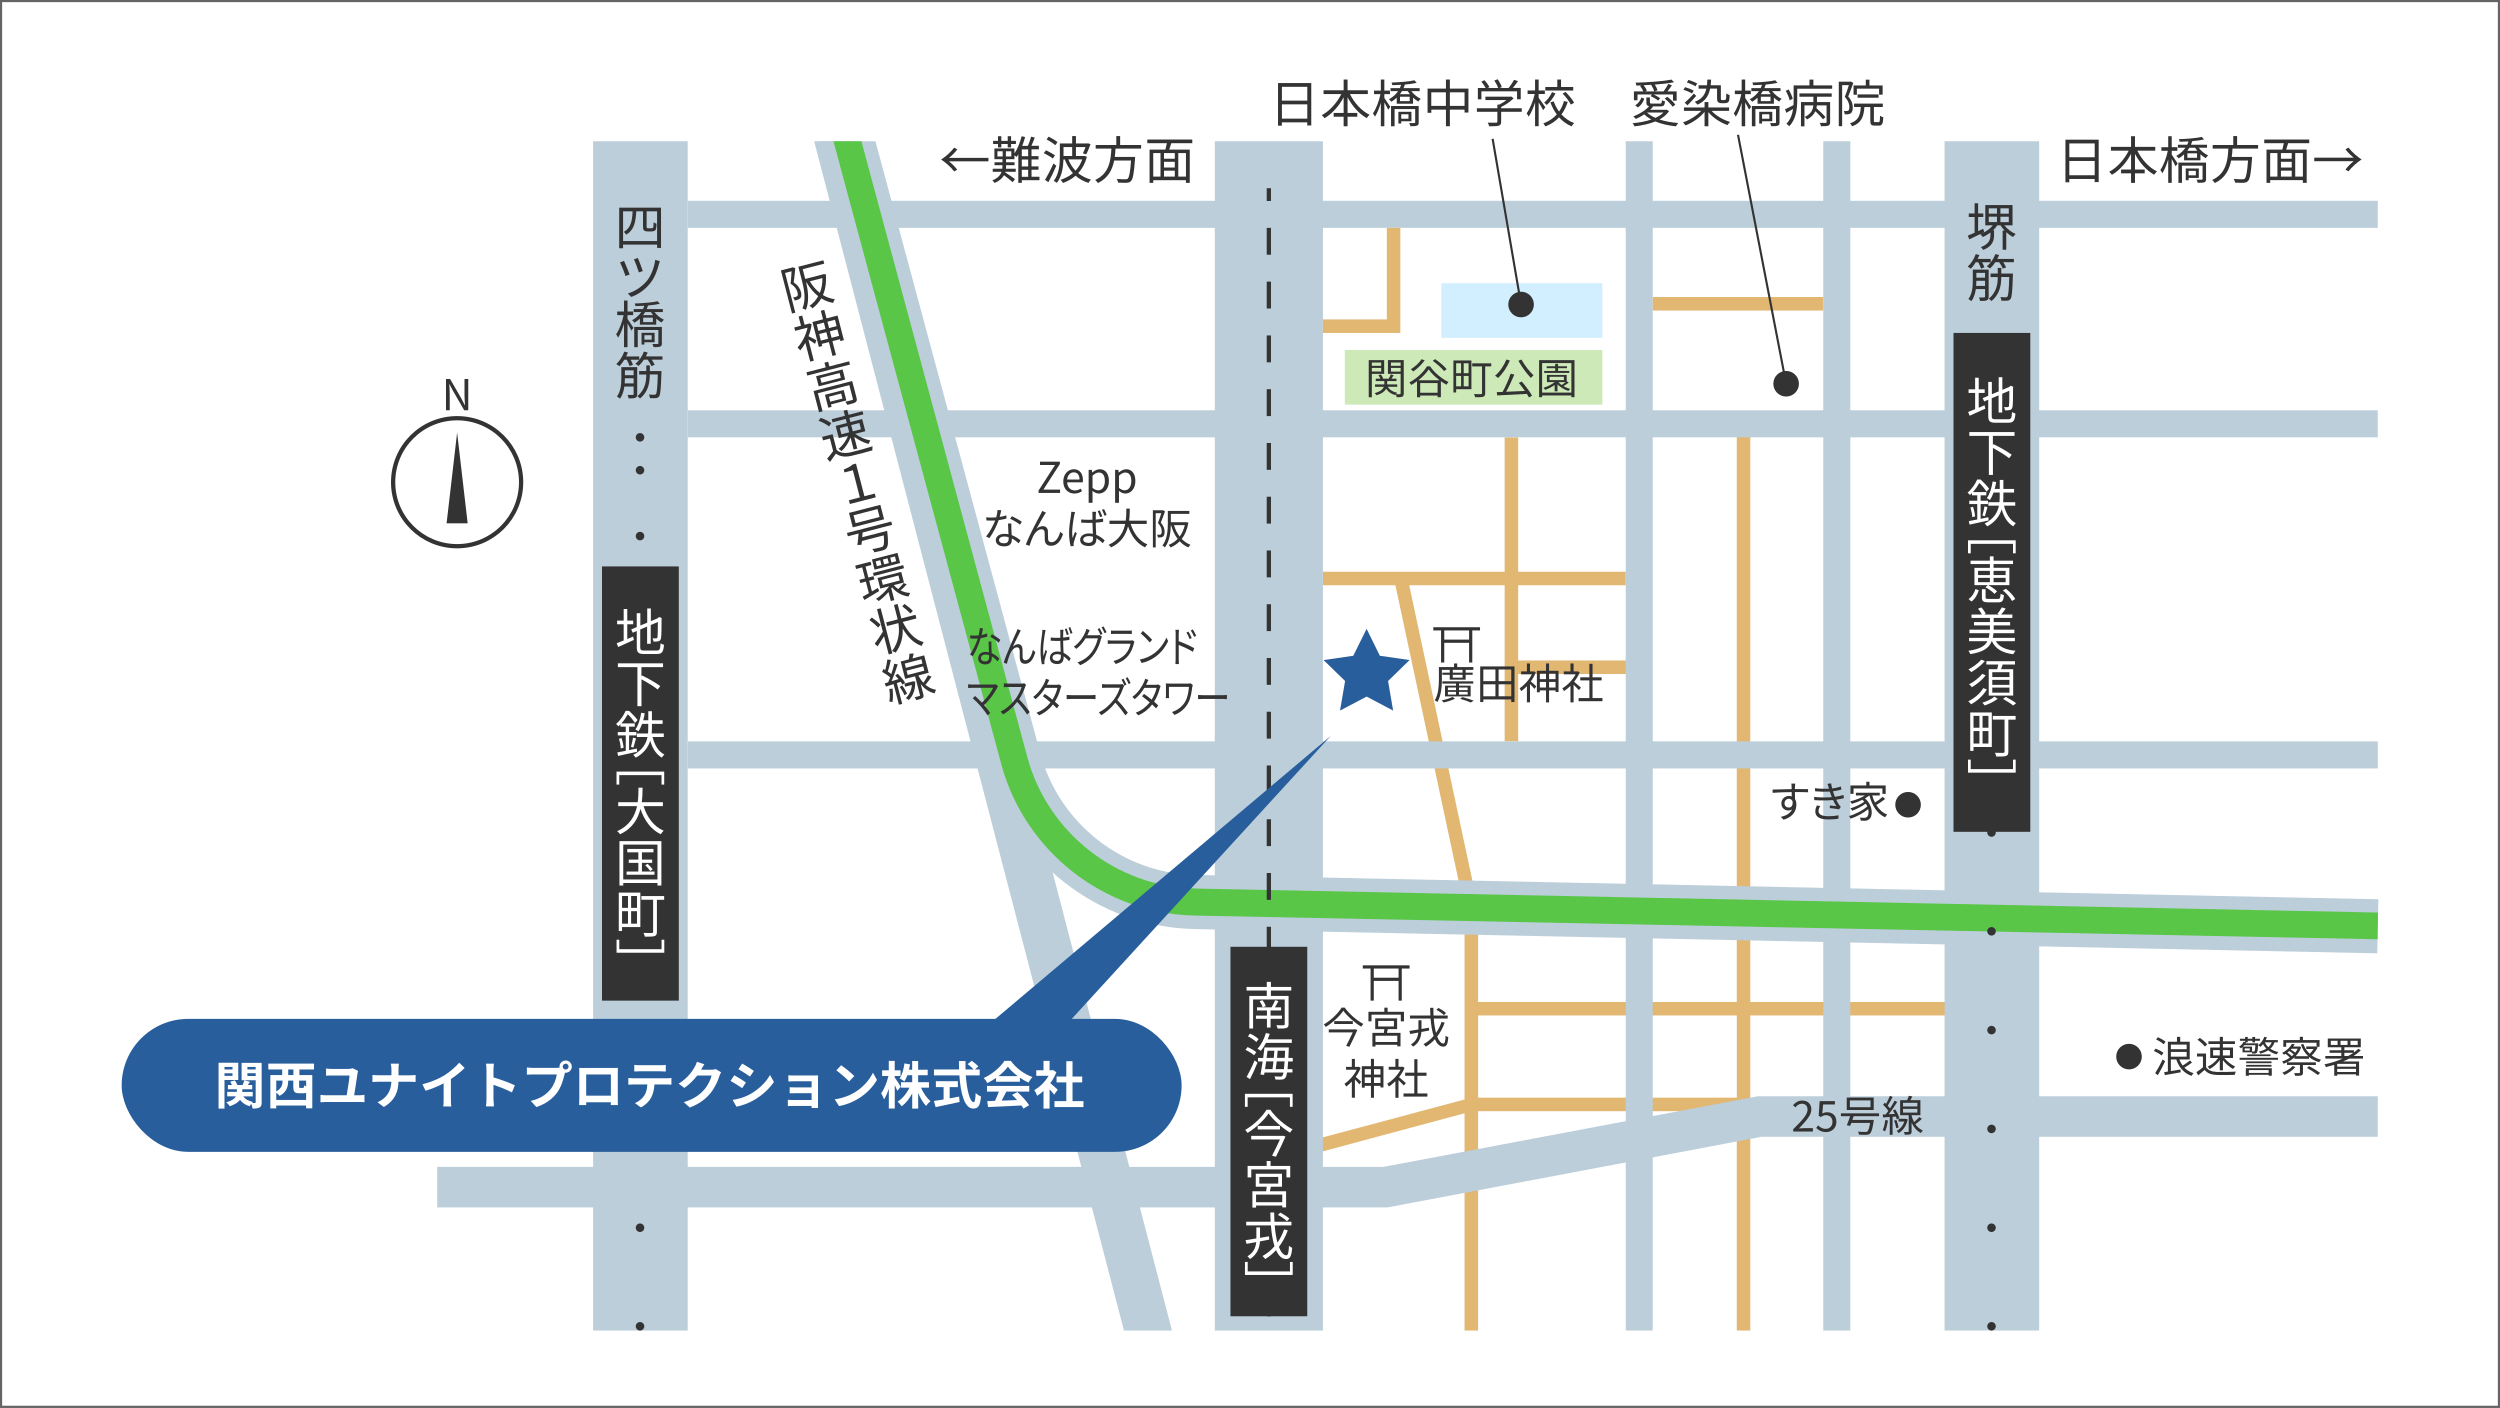 <?xml version="1.0" encoding="UTF-8"?><svg id="_レイヤー_2" xmlns="http://www.w3.org/2000/svg" viewBox="0 0 586 330"><rect x="0" y="0" width="586" height="330" fill="#808080" stroke="none"/><defs><style>.cls-1{stroke-dasharray:0 0 0 0 0 0 0 7.72 0 7.72 0 7.72;}.cls-1,.cls-2,.cls-3,.cls-4,.cls-5,.cls-6,.cls-7,.cls-8{fill:none;stroke:#333;}.cls-1,.cls-3,.cls-4{stroke-linecap:round;stroke-linejoin:round;stroke-width:2px;}.cls-2{stroke-dasharray:0 0 0 0 0 0 6.3 6.3 6.3 6.3 6.3 6.3;}.cls-2,.cls-5,.cls-6,.cls-7,.cls-8{stroke-miterlimit:10;}.cls-3{stroke-dasharray:0 0 0 0 0 7.72 0 7.72;}.cls-9{fill:#fff;}.cls-10{fill:#333;}.cls-11{fill:#cde9b8;}.cls-12{fill:#bcceda;}.cls-13{fill:#d1efff;}.cls-14{fill:#e1b772;}.cls-15{fill:#646464;}.cls-16{fill:#285e9c;}.cls-17{fill:#5ac648;}.cls-5{stroke-width:.75px;}.cls-6{stroke-dasharray:0 0 0 0 6.3 6.3 6.3 6.3;}.cls-8{stroke-width:.5px;}</style></defs><g id="design"><rect class="cls-9" x=".25" y=".25" width="585.5" height="329.5"/><path class="cls-15" d="m585.5.5v329H.5V.5h585m.5-.5H0v330h586V0h0Z"/><rect class="cls-11" x="315.22" y="82.04" width="60.37" height="12.8"/><rect class="cls-13" x="337.85" y="66.38" width="37.74" height="12.8"/><path class="cls-14" d="m457.25,234.87h-46.98V100.57h-3.17v134.3h-60.64v-16.57h-3.17v39.42l-34.31,9.17.82,3.06,33.49-9v50.93h3.17v-51.41h60.64v51.41h3.17v-73.85h46.98v-3.17Zm-50.14,22.43h-60.64v-19.27h60.64v19.27Z"/><polygon class="cls-14" points="355.86 154.81 355.86 137.18 381.08 137.18 381.08 134.02 355.86 134.02 355.86 102.51 352.69 102.51 352.69 134.02 310.09 134.02 310.09 137.18 327.08 137.18 342.21 207.94 345.31 207.27 330.32 137.18 352.69 137.18 352.69 173.78 355.86 173.78 355.86 157.98 382 157.98 382 154.81 355.86 154.81"/><rect class="cls-12" x="139.03" y="33.11" width="22.17" height="278.77"/><rect class="cls-12" x="356.11" y="-147.84" width="6.34" height="396.15" transform="translate(409.51 -309.04) rotate(90)"/><rect class="cls-12" x="356.11" y="-98.74" width="6.34" height="396.15" transform="translate(458.61 -259.94) rotate(90)"/><rect class="cls-12" x="356.11" y="-21.13" width="6.34" height="396.15" transform="translate(536.23 -182.33) rotate(90)"/><rect class="cls-12" x="381.08" y="33.11" width="6.34" height="278.77" transform="translate(768.49 344.99) rotate(180)"/><rect class="cls-12" x="427.36" y="33.11" width="6.34" height="278.77" transform="translate(861.07 344.99) rotate(180)"/><rect class="cls-12" x="284.75" y="33.11" width="25.34" height="278.77"/><rect class="cls-12" x="455.81" y="33.11" width="22.17" height="278.77"/><polygon class="cls-12" points="274.71 311.88 202.1 33.11 190.84 33.11 263.46 311.88 274.71 311.88"/><path class="cls-12" d="m280.21,205.1c-16.98-.35-31.92-12.05-36.34-28.45l-38.67-143.54h-13.12l39.56,146.84c5.87,21.8,25.74,37.35,48.31,37.82l277.28,5.69.26-12.67-277.28-5.7Z"/><path class="cls-17" d="m280.14,208.27c-18.38-.38-34.55-13.04-39.33-30.79l-38.89-144.36h-6.56l39.34,146.01c5.51,20.45,24.14,35.04,45.31,35.48l277.28,5.56v.06l.13-6.33-277.28-5.63Z"/><polygon class="cls-12" points="325.2 283.02 102.48 283.02 102.48 273.51 324.31 273.51 411.97 256.97 557.35 256.97 557.35 266.47 412.85 266.47 325.2 283.02"/><polygon class="cls-14" points="328.24 78.04 310.09 78.04 310.09 74.87 325.07 74.87 325.07 53.4 328.24 53.4 328.24 78.04"/><rect class="cls-14" x="387.41" y="69.62" width="39.95" height="3.17"/><path class="cls-10" d="m154.94,48.68v9.43h-.92v-.77h-7.98v.86h-.9v-9.52h9.8Zm-.92,7.82v-6.96h-2.45v3.51c0,.23.02.36.1.41.08.04.19.05.34.05h.55c.14,0,.32-.01.4-.04.08-.04.16-.13.19-.3s.05-.58.06-1.09c.16.14.46.3.68.36-.02.49-.05,1.07-.13,1.27-.08.22-.22.35-.42.43-.17.08-.48.11-.72.11h-.82c-.28,0-.6-.06-.79-.2-.2-.16-.29-.35-.29-1.08v-3.43h-1.58c-.13,2.52-.52,4.39-2.35,5.47-.11-.2-.37-.5-.56-.66,1.64-.91,1.96-2.59,2.05-4.81h-2.23v6.96h7.98Z"/><path class="cls-10" d="m147.58,64.35l-.95.35c-.22-.72-1.02-2.69-1.29-3.19l.94-.35c.3.66,1.03,2.42,1.31,3.19Zm6.88-2.48c-.36,1.45-.97,3.12-1.94,4.38-1.2,1.58-2.9,2.78-4.56,3.36l-.8-.82c1.67-.48,3.39-1.6,4.57-3.08.91-1.17,1.63-3.05,1.86-4.8l1.08.31c-.07.19-.16.48-.2.65Zm-3.8,1.66l-.91.32c-.2-.67-.85-2.47-1.14-3.08l.9-.3c.26.55.96,2.41,1.15,3.06Z"/><path class="cls-10" d="m147.09,74.75c.32.44,1.19,1.77,1.39,2.09l-.48.66c-.17-.38-.58-1.13-.91-1.71v5.59h-.82v-5.48c-.38,1.26-.88,2.48-1.38,3.24-.11-.23-.32-.58-.47-.78.72-1,1.43-2.87,1.76-4.5h-1.51v-.83h1.6v-2.59h.82v2.59h1.32v.83h-1.32v.9Zm6.32-1.61c.56.76,1.4,1.44,2.22,1.81-.18.14-.43.43-.56.65-.42-.23-.85-.55-1.25-.92v1.42h-3.83v-1.4c-.37.35-.79.66-1.28.95-.12-.2-.36-.48-.55-.59.96-.52,1.66-1.19,2.15-1.91h-1.77v-.71h2.18c.12-.25.23-.52.3-.77-.71.05-1.42.07-2.06.08-.02-.17-.12-.46-.2-.61,1.86-.06,4.16-.24,5.38-.53l.53.6c-.74.17-1.73.3-2.77.4-.08.28-.18.55-.3.83h3.77v.71h-1.94Zm1.74,7.32c0,.42-.08.65-.4.78-.31.12-.8.13-1.55.13-.05-.22-.17-.54-.29-.74.56.02,1.05.02,1.21.01s.2-.05.2-.18v-3.11h-4.83v4.03h-.83v-4.74h6.48v3.81Zm-4.1-.24v.53h-.67v-2.75h3.06v2.22h-2.39Zm.18-7.08c-.14.25-.3.49-.48.73h2.33c-.18-.24-.36-.48-.5-.73h-1.34Zm1.8,1.32h-2.27v1.04h2.27v-1.04Zm-1.98,4.11v1.05h1.7v-1.05h-1.7Z"/><path class="cls-10" d="m146.35,84.31c-.36.59-.77,1.12-1.16,1.54-.17-.14-.53-.4-.74-.5.79-.71,1.49-1.82,1.89-2.94l.85.22c-.12.31-.26.62-.42.92h3.07v.77h-2.03c.24.41.46.88.55,1.19l-.79.3c-.12-.4-.37-1-.66-1.49h-.56Zm3.01,8.08c0,.47-.1.71-.41.84-.31.16-.82.16-1.6.16-.04-.23-.13-.58-.25-.82.56.01,1.06.01,1.2.01.17-.01.22-.06.22-.2v-1.78h-2.16c-.16,1.01-.44,2.04-1.04,2.85-.14-.16-.52-.41-.72-.49.94-1.25,1.04-2.99,1.04-4.31v-2.6h3.72v6.33Zm-.84-2.52v-1.2h-2.04c0,.37-.01.78-.05,1.2h2.09Zm-2.04-3.06v1.13h2.04v-1.13h-2.04Zm8.8-3.27v.77h-2.51c.29.41.55.89.68,1.21l-.78.31c-.14-.42-.49-1.03-.85-1.52h-.89c-.38.58-.82,1.08-1.26,1.48-.17-.14-.53-.42-.74-.52.85-.68,1.61-1.75,2-2.87l.88.22c-.12.31-.26.62-.43.92h3.9Zm-.23,3.42s0,.29-.01.41c-.12,3.81-.23,5.13-.55,5.55-.2.28-.42.36-.74.4-.31.04-.86.04-1.4,0-.01-.26-.11-.61-.25-.85.54.06,1.06.06,1.25.06s.3-.02.41-.16c.2-.26.34-1.42.43-4.59h-1.88c0,1.83-.28,3.96-2.29,5.64-.14-.19-.42-.42-.62-.55,1.87-1.57,2.09-3.53,2.09-5.08h-1.68v-.82h1.68v-1.32h.83v1.32h2.76Z"/><line class="cls-4" x1="150.02" y1="102.51" x2="150.02" y2="102.51"/><line class="cls-3" x1="150.02" y1="110.22" x2="150.02" y2="121.8"/><line class="cls-1" x1="150.02" y1="125.66" x2="150.02" y2="307.02"/><line class="cls-4" x1="150.02" y1="310.88" x2="150.02" y2="310.88"/><line class="cls-7" x1="297.42" y1="44.11" x2="297.42" y2="47.11"/><line class="cls-6" x1="297.42" y1="53.41" x2="297.42" y2="75.47"/><line class="cls-2" x1="297.42" y1="78.63" x2="297.42" y2="302.38"/><line class="cls-7" x1="297.42" y1="305.53" x2="297.42" y2="308.53"/><rect class="cls-10" x="141.11" y="132.77" width="18" height="101.78"/><path class="cls-9" d="m147.03,149.79c.44-.19.9-.4,1.37-.58l.18.79c-1.27.59-2.63,1.19-3.68,1.66l-.35-.89c.44-.16,1.02-.38,1.64-.65v-3.8h-1.54v-.85h1.54v-2.72h.84v2.72h1.4v.85h-1.4v3.47Zm6.91,2.7c.7,0,.82-.32.9-1.7.22.16.55.3.8.35-.14,1.63-.42,2.16-1.68,2.16h-2.94c-1.36,0-1.76-.32-1.76-1.61v-3.78l-.95.4-.35-.78,1.29-.54v-3.26h.85v2.89l1.61-.67v-3.33h.85v2.97l1.58-.66.19-.17.17-.13.62.24-.05.17c0,2.24-.02,4.03-.12,4.49-.06.49-.3.71-.64.79-.34.08-.79.08-1.13.08-.04-.24-.11-.58-.22-.77.29.01.67.01.8.01.18,0,.3-.05.36-.31.06-.29.08-1.62.08-3.53l-1.67.71v4.4h-.85v-4.04l-1.61.68v4.15c0,.64.16.79.94.79h2.89Z"/><path class="cls-9" d="m150.35,156.39v2.13l.16-.18c1.43.68,3.31,1.76,4.26,2.48l-.62.8c-.82-.67-2.42-1.66-3.79-2.39v6.31h-.95v-9.16h-4.58v-.89h10.59v.89h-5.06Z"/><path class="cls-9" d="m149.34,176.21c-1.57.36-3.23.72-4.46.98l-.18-.82c.55-.1,1.24-.23,1.98-.38v-3.61h-1.87v-.78h1.87v-1.27h-1.24v-.54c-.16.16-.32.31-.49.47-.13-.18-.4-.46-.55-.56,1.08-.91,1.85-2.12,2.24-3.07h.82c.71.64,1.58,1.56,1.99,2.16l-.6.67c-.35-.54-1.04-1.42-1.69-2.03-.36.65-.85,1.42-1.51,2.13h3.14v.77h-1.33v1.27h1.71v.78h-1.71v3.45c.59-.12,1.21-.25,1.81-.37l.07.74Zm-3.65-3.19c.25.72.44,1.64.48,2.25l-.66.17c-.02-.62-.2-1.55-.43-2.27l.61-.16Zm2.2,2.05c.17-.58.4-1.52.49-2.16l.7.18c-.19.73-.42,1.58-.6,2.14l-.59-.16Zm5.07-2.31c.47,1.87,1.35,3.38,2.77,4.1-.19.17-.47.5-.6.73-1.34-.78-2.21-2.18-2.72-3.97-.44,1.45-1.39,2.89-3.38,3.98-.12-.18-.4-.49-.61-.66,2.22-1.13,3.05-2.67,3.35-4.19h-2.48v-.82h2.6c.05-.53.06-1.04.06-1.52v-.74h-1.44c-.24.67-.52,1.26-.84,1.75-.17-.13-.54-.34-.75-.43.7-.95,1.14-2.41,1.38-3.92l.83.14c-.1.55-.22,1.1-.36,1.62h1.19v-2.12h.85v2.12h2.51v.84h-2.51v.74c0,.49-.01,1-.06,1.52h2.84v.82h-2.61Z"/><path class="cls-9" d="m155.7,183.91h-.64v-2.22h-9.91v2.22h-.64v-3.05h11.18v3.05Z"/><path class="cls-9" d="m150.85,188.95c.84,2.64,2.4,4.81,4.71,5.76-.22.2-.52.58-.67.84-2.3-1.09-3.83-3.21-4.77-5.94-.58,2.3-1.87,4.61-4.79,5.94-.13-.24-.42-.55-.67-.73,2.97-1.29,4.17-3.6,4.67-5.87h-4.42v-.91h4.57c.18-1.26.17-2.46.18-3.41h.96c-.01.96-.02,2.15-.19,3.41h4.95v.91h-4.52Z"/><path class="cls-9" d="m155.03,197.16v10.41h-.92v-.6h-8.02v.6h-.89v-10.41h9.83Zm-.92,8.98v-8.16h-8.02v8.16h8.02Zm-.7-1.86v.75h-6.54v-.75h2.76v-2.02h-2.25v-.77h2.25v-1.7h-2.59v-.8h6.13v.8h-2.7v1.7h2.4v.77h-2.4v2.02h2.94Zm-1.62-1.8c.44.38.97.94,1.21,1.31l-.61.36c-.23-.37-.73-.95-1.16-1.35l.56-.31Z"/><path class="cls-9" d="m150.1,217.31h-4.29v.92h-.77v-9.01h5.06v8.08Zm-4.29-7.29v2.78h1.39v-2.78h-1.39Zm0,6.49h1.39v-2.93h-1.39v2.93Zm3.5-6.49h-1.38v2.78h1.38v-2.78Zm0,6.49v-2.93h-1.38v2.93h1.38Zm6.37-5.6h-1.7v7.48c0,.59-.13.88-.55,1.03-.42.14-1.15.14-2.28.14-.05-.24-.18-.65-.31-.89.85.04,1.7.02,1.93.02.24-.01.32-.08.32-.31v-7.48h-2.76v-.86h5.35v.86Z"/><path class="cls-9" d="m155.7,223.32h-11.18v-3.05h.64v2.22h9.91v-2.22h.64v3.05Z"/><rect class="cls-10" x="288.42" y="221.93" width="18" height="86.6"/><path class="cls-9" d="m297.9,232.18v1.27h4.14v6.61c0,.53-.13.77-.52.9-.38.14-1.07.14-2.03.14-.06-.24-.2-.58-.32-.8.75.04,1.49.04,1.69.02.22-.01.28-.07.28-.26v-5.78h-7.42v6.81h-.88v-7.64h4.09v-1.27h-4.74v-.84h4.74v-1.19h.97v1.19h4.77v.84h-4.77Zm-.08,6.62v2.06h-.85v-2.06h-2.58v-.74h2.58v-1.21h-2.33v-.73h3.42c.29-.48.63-1.19.83-1.68l.77.22c-.26.5-.54,1.04-.82,1.46h1.45v.73h-2.47v1.21h2.67v.74h-2.67Zm-1.87-4.35c.31.43.64,1.01.76,1.4l-.73.26c-.12-.41-.43-1.01-.73-1.45l.71-.22Z"/><path class="cls-9" d="m293.94,247.36c-.41-.41-1.28-.94-2-1.27l.49-.65c.72.31,1.61.8,2.04,1.2l-.53.72Zm-1.73,5.07c.54-.94,1.31-2.51,1.87-3.87l.68.5c-.5,1.27-1.17,2.76-1.76,3.89l-.79-.52Zm2.28-8.17c-.41-.42-1.27-1-1.98-1.35l.5-.64c.71.34,1.58.86,2,1.29l-.53.7Zm2.27.18c-.37.73-.79,1.38-1.24,1.88-.17-.14-.55-.4-.77-.5.86-.89,1.57-2.28,1.98-3.68l.89.19c-.14.44-.3.88-.48,1.29h5.66v.82h-6.04Zm5.18,4.35c-.05.73-.1,1.33-.14,1.82h1.15v.78h-1.26c-.1.67-.23,1.04-.4,1.24-.22.3-.46.38-.82.42-.35.04-.94.02-1.52-.01-.01-.23-.08-.55-.23-.74.62.05,1.16.05,1.39.05.22,0,.35-.02.46-.17.1-.12.19-.36.28-.78h-4.45l-.1.55-.85-.08c.17-.8.35-1.92.52-3.07h-1.1v-.82h1.22c.12-.86.23-1.72.3-2.46h5.71s-.01.31-.01.41c-.04.77-.07,1.44-.1,2.05h1.03v.82h-1.08Zm-5.15,0c-.08.64-.18,1.26-.26,1.82h1.74c.07-.53.16-1.16.23-1.82h-1.7Zm.32-2.5c-.06.54-.13,1.1-.22,1.68h1.68c.06-.58.11-1.15.14-1.68h-1.61Zm3.84,4.32c.06-.48.11-1.08.16-1.82h-1.85c-.07.67-.16,1.29-.23,1.82h1.92Zm.2-2.64c.02-.5.05-1.06.07-1.68h-1.74c-.04.53-.1,1.1-.14,1.68h1.81Z"/><path class="cls-9" d="m303,259.44h-.64v-2.22h-9.91v2.22h-.64v-3.05h11.18v3.05Z"/><path class="cls-9" d="m297.75,260.12c1.25,1.78,3.37,3.61,5.24,4.61-.23.2-.44.5-.6.77-1.85-1.12-3.95-2.96-5.04-4.5-.96,1.47-2.9,3.32-4.92,4.56-.11-.2-.36-.5-.56-.7,2.06-1.19,4.07-3.17,5-4.74h.88Zm2.87,6.08l.7.2c-.58,1.33-1.49,3.26-2.24,4.74l-.91-.25c.61-1.18,1.36-2.7,1.85-3.8h-6.74v-.84h7.2l.16-.05Zm-.59-2.28v.82h-5.23v-.82h5.23Z"/><path class="cls-9" d="m302.43,273.29v2.69h-.89v-1.87h-8.24v1.87h-.86v-2.69h4.47v-1.15h.91v1.15h4.61Zm-4.54,4.88c-.08.36-.17.73-.24,1.06h3.81v3.78h-.9v-.43h-6.14v.48h-.86v-3.83h3.23c.05-.34.1-.71.13-1.06h-2.57v-3.05h6.15v3.05h-2.61Zm2.67,1.85h-6.14v1.78h6.14v-1.78Zm-5.37-2.59h4.43v-1.56h-4.43v1.56Z"/><path class="cls-9" d="m297.52,290.57c-.72.13-1.46.28-2.18.41-.11,1.42-.59,3.03-2.34,4.14-.13-.18-.41-.49-.6-.65,1.52-.86,1.94-2.17,2.06-3.32-.84.14-1.63.29-2.28.41l-.22-.86c.68-.11,1.57-.25,2.53-.41v-2.59h.86v2.45l2.1-.36.06.79Zm4.35-2.19c-.53,1.47-1.24,2.77-2.1,3.89.47,1.24,1.07,1.97,1.76,1.97.37,0,.53-.61.61-2.22.19.18.52.38.75.46-.17,2.04-.5,2.64-1.44,2.64-1,0-1.76-.78-2.34-2.08-.76.83-1.61,1.52-2.54,2.09-.12-.18-.46-.55-.65-.72,1.08-.58,2.03-1.36,2.83-2.29-.43-1.33-.71-3.02-.85-4.89h-5.79v-.85h5.73c-.05-.71-.06-1.44-.07-2.18h.91c0,.76.01,1.48.05,2.18h3.98v.85h-3.92c.12,1.54.34,2.91.65,4.03.64-.91,1.16-1.96,1.55-3.09l.88.23Zm-.22-2.12c-.43-.47-1.34-1.09-2.11-1.49l.55-.53c.77.37,1.69.96,2.15,1.42l-.59.6Z"/><path class="cls-9" d="m303,298.85h-11.18v-3.05h.64v2.22h9.91v-2.22h.64v3.05Z"/><path class="cls-10" d="m465.08,54.42c-1.21.6-2.49,1.22-3.48,1.69l-.35-.88c.44-.18,1-.42,1.6-.68v-3.68h-1.37v-.84h1.37v-2.39h.82v2.39h1.22v.84h-1.22v3.31c.4-.18.8-.37,1.2-.55l.22.79Zm4.73-1.61c.67.85,1.69,1.63,2.66,2.04-.19.17-.47.49-.61.71-.54-.28-1.09-.67-1.59-1.13v4.11h-.85v-4.51h.46c-.37-.38-.71-.8-.97-1.22h-.74c-.28.43-.62.83-1.02,1.19h.26v1.08c0,1.22-.29,2.62-2.53,3.5-.12-.18-.37-.49-.56-.65,2.03-.75,2.24-1.91,2.24-2.88v-.55c-.55.42-1.16.78-1.77,1.07-.11-.16-.43-.52-.62-.67,1.15-.47,2.25-1.2,2.97-2.09h-1.79v-4.74h6.39v4.74h-1.92Zm-3.65-2.73h1.93v-1.25h-1.93v1.25Zm0,1.97h1.93v-1.26h-1.93v1.26Zm4.7-3.21h-1.96v1.25h1.96v-1.25Zm0,1.96h-1.96v1.26h1.96v-1.26Z"/><path class="cls-10" d="m463.13,61.46c-.36.59-.77,1.12-1.16,1.54-.17-.14-.53-.4-.74-.5.79-.71,1.49-1.82,1.89-2.94l.85.22c-.12.31-.26.62-.42.92h3.07v.77h-2.03c.24.41.46.88.55,1.19l-.79.3c-.12-.4-.37-1-.66-1.49h-.56Zm3.01,8.08c0,.47-.1.71-.41.84-.31.16-.82.16-1.6.16-.04-.23-.13-.58-.25-.82.56.01,1.06.01,1.2.01.17-.01.22-.06.22-.2v-1.78h-2.16c-.16,1.01-.44,2.04-1.04,2.85-.14-.16-.52-.41-.72-.49.94-1.25,1.04-2.99,1.04-4.31v-2.6h3.72v6.33Zm-.84-2.52v-1.2h-2.04c0,.37-.01.78-.05,1.2h2.09Zm-2.04-3.06v1.13h2.04v-1.13h-2.04Zm8.8-3.27v.77h-2.51c.29.41.55.89.68,1.21l-.78.31c-.14-.42-.49-1.03-.85-1.52h-.89c-.38.58-.82,1.08-1.26,1.48-.17-.14-.53-.42-.74-.52.85-.68,1.61-1.75,2-2.87l.88.22c-.12.31-.26.62-.43.92h3.9Zm-.23,3.42s0,.29-.01.41c-.12,3.81-.23,5.13-.55,5.55-.2.28-.42.36-.74.4-.31.04-.86.04-1.4,0-.01-.26-.11-.61-.25-.85.54.06,1.06.06,1.25.06s.3-.02.41-.16c.2-.26.34-1.42.43-4.59h-1.88c0,1.83-.28,3.96-2.29,5.64-.14-.19-.42-.42-.62-.55,1.87-1.57,2.09-3.53,2.09-5.08h-1.68v-.82h1.68v-1.32h.83v1.32h2.76Z"/><line class="cls-4" x1="466.81" y1="102.51" x2="466.81" y2="102.51"/><line class="cls-3" x1="466.81" y1="110.22" x2="466.81" y2="121.8"/><line class="cls-1" x1="466.81" y1="125.66" x2="466.81" y2="307.02"/><line class="cls-4" x1="466.81" y1="310.88" x2="466.81" y2="310.88"/><rect class="cls-10" x="457.9" y="78.04" width="18" height="116.94"/><path class="cls-9" d="m463.81,95.58c.44-.19.9-.4,1.37-.58l.18.79c-1.27.59-2.63,1.19-3.68,1.66l-.35-.89c.44-.16,1.02-.38,1.64-.65v-3.8h-1.54v-.85h1.54v-2.72h.84v2.72h1.4v.85h-1.4v3.47Zm6.91,2.7c.7,0,.82-.32.9-1.7.22.16.55.3.8.35-.14,1.63-.42,2.16-1.68,2.16h-2.94c-1.36,0-1.76-.32-1.76-1.61v-3.78l-.95.4-.35-.78,1.3-.54v-3.26h.85v2.89l1.61-.67v-3.33h.85v2.97l1.58-.66.19-.17.17-.13.62.24-.05.17c0,2.24-.02,4.03-.12,4.49-.06.49-.3.71-.64.79s-.79.08-1.13.08c-.04-.24-.11-.58-.22-.77.29.01.67.01.8.01.18,0,.3-.05.36-.31.06-.29.08-1.62.08-3.53l-1.67.71v4.4h-.85v-4.04l-1.61.68v4.15c0,.64.15.79.94.79h2.89Z"/><path class="cls-9" d="m467.13,102.17v2.13l.16-.18c1.43.68,3.31,1.76,4.26,2.48l-.62.8c-.82-.67-2.42-1.66-3.79-2.39v6.31h-.95v-9.16h-4.58v-.89h10.59v.89h-5.06Z"/><path class="cls-9" d="m466.13,121.99c-1.57.36-3.23.72-4.46.98l-.18-.82c.55-.1,1.24-.23,1.98-.38v-3.61h-1.87v-.78h1.87v-1.27h-1.23v-.54c-.16.16-.32.31-.49.47-.13-.18-.4-.46-.55-.56,1.08-.91,1.85-2.12,2.24-3.07h.82c.71.64,1.58,1.56,1.99,2.16l-.6.67c-.35-.54-1.04-1.42-1.69-2.03-.36.65-.85,1.42-1.51,2.13h3.14v.77h-1.33v1.27h1.72v.78h-1.72v3.45c.59-.12,1.21-.25,1.81-.37l.07.74Zm-3.65-3.19c.25.72.44,1.64.48,2.25l-.66.17c-.02-.62-.21-1.55-.43-2.27l.61-.16Zm2.19,2.05c.17-.58.4-1.52.49-2.16l.7.18c-.19.73-.42,1.58-.6,2.14l-.59-.16Zm5.07-2.31c.47,1.87,1.36,3.38,2.77,4.1-.19.17-.47.5-.6.73-1.34-.78-2.21-2.18-2.72-3.97-.45,1.45-1.39,2.89-3.38,3.98-.12-.18-.4-.49-.61-.66,2.22-1.13,3.04-2.67,3.35-4.19h-2.48v-.82h2.6c.05-.53.06-1.04.06-1.52v-.74h-1.44c-.24.67-.52,1.26-.84,1.75-.17-.13-.54-.34-.75-.43.7-.95,1.14-2.41,1.38-3.92l.83.14c-.1.55-.21,1.1-.36,1.62h1.19v-2.12h.85v2.12h2.51v.84h-2.51v.74c0,.49-.01,1-.06,1.52h2.84v.82h-2.62Z"/><path class="cls-9" d="m472.48,129.7h-.63v-2.22h-9.91v2.22h-.64v-3.05h11.18v3.05Z"/><path class="cls-9" d="m461.43,140.41c.82-.52,1.35-1.45,1.62-2.34l.77.28c-.3.98-.79,2.01-1.72,2.64l-.67-.58Zm5-8.2h-4.53v-.79h4.53v-1.01h.86v1.01h4.56v.79h-4.56v.89h3.71v4.05h-4.98c.77.4,1.66.98,2.09,1.48l-.61.58c-.43-.49-1.33-1.15-2.12-1.55l.54-.5h-3.11v-4.05h3.62v-.89Zm-2.77,2.58h2.77v-.98h-2.77v.98Zm0,1.68h2.77v-1.02h-2.77v1.02Zm4.63,3.92c.5,0,.6-.16.65-1.22.18.14.55.28.79.32-.12,1.38-.38,1.7-1.37,1.7h-2.28c-1.22,0-1.52-.25-1.52-1.15v-1.93h.86v1.92c0,.3.12.36.73.36h2.13Zm-1-6.58v.98h2.83v-.98h-2.83Zm2.83,1.64h-2.83v1.02h2.83v-1.02Zm.05,2.54c.9.68,1.82,1.67,2.21,2.42l-.77.46c-.36-.74-1.27-1.76-2.13-2.46l.7-.42Z"/><path class="cls-9" d="m467.83,150.31c.79,1.33,2.31,2.01,4.63,2.24-.21.18-.44.56-.55.8-2.57-.32-4.15-1.24-5-3.05h-.06c-.6,1.56-1.91,2.53-5,3.03-.07-.23-.29-.6-.46-.78,2.69-.4,3.89-1.12,4.46-2.25h-4.3v-.78h4.61c.08-.34.14-.71.19-1.1h-4.71v-.82h4.8v-1h-3.73v-.78h3.73v-.97h-4.32v-.8h2.42c-.19-.43-.54-.97-.9-1.37l.77-.31c.43.43.86,1.06,1.04,1.5l-.38.18h3.57l-.44-.16c.34-.41.78-1.08,1.03-1.52l.91.28c-.34.53-.74,1.03-1.08,1.4h2.64v.8h-4.38v.97h3.85v.78h-3.85v1h4.85v.82h-4.89c-.04.4-.1.76-.18,1.1h5.19v.78h-4.45Z"/><path class="cls-9" d="m465.72,161.61c-.84,1.43-2.24,2.7-3.72,3.48-.13-.22-.4-.52-.63-.71,1.39-.66,2.79-1.83,3.51-3.09l.84.32Zm-.47-6.64c-.84.98-2.11,1.96-3.19,2.58-.16-.2-.42-.48-.66-.64,1.04-.53,2.3-1.45,3.01-2.29l.84.35Zm.19,3.33c-.8,1.07-2.09,2.12-3.23,2.78-.17-.22-.42-.5-.66-.68,1.09-.55,2.38-1.51,3.07-2.45l.82.35Zm2.82,5.5c-.77.6-1.99,1.21-3.04,1.56-.12-.18-.4-.46-.56-.64,1.02-.31,2.24-.9,2.83-1.42l.77.49Zm-.11-6.94c.08-.35.18-.74.24-1.09h-2.79v-.78h6.71v.78h-2.89c-.12.37-.24.75-.36,1.09h2.83v6.19h-5.73v-6.19h2Zm2.86.7h-4.02v1.15h4.02v-1.15Zm0,1.8h-4.02v1.17h4.02v-1.17Zm0,1.82h-4.02v1.18h4.02v-1.18Zm-.84,2.18c.8.4,1.86,1.03,2.41,1.47l-.7.54c-.52-.44-1.57-1.1-2.38-1.54l.66-.48Z"/><path class="cls-9" d="m466.88,175.09h-4.29v.92h-.77v-9.01h5.06v8.08Zm-4.29-7.29v2.78h1.39v-2.78h-1.39Zm0,6.49h1.39v-2.93h-1.39v2.93Zm3.5-6.49h-1.38v2.78h1.38v-2.78Zm0,6.49v-2.93h-1.38v2.93h1.38Zm6.37-5.6h-1.7v7.48c0,.59-.13.88-.55,1.03-.42.14-1.15.14-2.28.14-.05-.24-.18-.65-.31-.89.85.04,1.7.02,1.93.02.24-.01.32-.08.32-.31v-7.48h-2.76v-.86h5.35v.86Z"/><path class="cls-9" d="m472.48,181.11h-11.18v-3.05h.64v2.22h9.91v-2.22h.63v3.05Z"/><path class="cls-10" d="m186.41,62.85c-.1,1.04-.21,2.33-.36,3.35,1.08.72,1.49,1.51,1.68,2.22.16.62.14,1.14-.11,1.44-.13.16-.32.28-.55.36-.23.08-.5.17-.77.22-.07-.22-.22-.52-.42-.71.27-.04.51-.09.68-.16.15-.04.27-.11.35-.19.14-.17.12-.51.03-.85-.16-.63-.56-1.35-1.63-2.03.12-.93.19-2.05.23-2.91l-1.52.39,2.4,9.31-.77.2-2.61-10.1,2.6-.67.13-.07.64.19Zm7.16,1.42c.16,1.95-.09,3.57-.68,4.89.85.51,1.79.85,2.8.97-.15.21-.33.62-.39.87-1.01-.16-1.94-.53-2.79-1.06-.53.92-1.23,1.69-2.06,2.33-.16-.18-.47-.46-.7-.58.83-.58,1.53-1.33,2.03-2.26-1.06-.83-1.98-1.95-2.76-3.29l-.06.02c.44,1.9.79,4.46-.06,6.49-.18-.11-.57-.31-.8-.36.89-2.1.37-4.6-.11-6.45l-.86-3.32,5.87-1.51.2.79-5.04,1.3.59,2.28,4.09-1.05.13-.07.59.02Zm-3.75,1.67c.65,1.08,1.43,2.01,2.35,2.71.41-1.01.63-2.17.6-3.47l-2.95.76Z"/><path class="cls-10" d="m190.24,76.01c-.1.94-.36,1.9-.72,2.8.5.22,1.55.78,1.84.95l-.32.84c-.32-.25-1.02-.7-1.56-1.02l1.28,4.97-.84.21-1.14-4.4c-.37.68-.77,1.28-1.2,1.77-.14-.2-.47-.54-.64-.66,1.05-1.15,2-2.95,2.35-4.67l-2.91.75-.21-.79,1.58-.41-.56-2.16.84-.22.56,2.16.93-.24.15-.08.56.19Zm6.08-2.05l1.49,5.78-.81.21-.11-.44-1.77.46.84,3.26-.82.21-.84-3.26-1.69.43.13.5-.8.21-1.51-5.84,2.49-.64-.52-2,.82-.21.52,2,2.58-.67Zm-4.88,2.1l.38,1.49,1.68-.44-.38-1.49-1.68.44Zm2.66,3.34l-.4-1.53-1.68.43.39,1.53,1.69-.43Zm-.15-3.99l.38,1.49,1.77-.46-.38-1.49-1.77.46Zm2.74,3.32l-.4-1.53-1.77.46.4,1.53,1.77-.46Z"/><path class="cls-10" d="m199.03,84.7l.2.75-10.01,2.58-.19-.76,4.51-1.16-.29-1.1.87-.22.29,1.1,4.63-1.2Zm1.75,8.59c.12.46.08.75-.24.99-.35.23-.95.38-1.92.63-.11-.22-.31-.54-.48-.73.75-.17,1.4-.34,1.6-.41.2-.05.22-.12.17-.28l-.83-3.22-7.37,1.9,1.1,4.26-.83.21-1.29-4.99,9.06-2.34,1.03,3.97Zm-3.28-6.7l.61,2.37-6.21,1.6-.61-2.37,6.21-1.6Zm-.7.84l-4.53,1.17.29,1.13,4.53-1.17-.29-1.13Zm-2.03,7.36l.15.58-.77.2-.78-3.03,4.39-1.13.63,2.45-3.62.94Zm-.47-1.82l.31,1.19,2.86-.74-.3-1.18-2.86.74Z"/><path class="cls-10" d="m194.32,99.96c-.5-.46-1.56-1.01-2.45-1.33l.5-.69c.87.29,1.93.81,2.48,1.27l-.54.75Zm1.81,5.52c.77.71,1.88.84,3.23.55,1.28-.28,3.85-.98,5.18-1.42-.04.23-.09.68-.05.95-1.25.38-3.63,1.01-4.92,1.29-1.53.33-2.67.18-3.64-.52-.43.63-.88,1.28-1.37,1.94l-.69-.75c.44-.49.97-1.14,1.42-1.78l-.76-2.94-1.62.42-.21-.81,2.46-.63.96,3.7Zm3.24-2.91c-.46,1.2-1.26,2.41-2.12,3.17-.18-.16-.5-.4-.72-.51.93-.72,1.83-1.95,2.25-3.1l-2.16.56-.74-2.86,2.61-.67-.25-.96-3.09.8-.19-.74,3.09-.8-.31-1.18.85-.22.31,1.18,3.28-.85.19.74-3.28.84.25.96,2.75-.71.74,2.86-2.37.61c.97.73,2.41,1.36,3.56,1.55-.16.2-.34.57-.42.83-1.07-.27-2.37-.92-3.37-1.68l.71,2.76-.85.22-.72-2.81Zm-2.14-.77l1.82-.47-.38-1.47-1.82.47.38,1.47Zm2.29-2.16l.38,1.47,1.92-.49-.38-1.47-1.92.49Z"/><path class="cls-10" d="m198.96,117.26l2.59-.67-1.64-6.36-1.97.51-.17-.67c.92-.41,1.62-.7,2.07-1.19l.8-.21,1.98,7.65,2.43-.63.23.88-6.07,1.57-.23-.88Z"/><path class="cls-10" d="m202.19,124.82c-.03.37-.05.75-.08,1.11l5.83-1.5s.05.29.06.42c.23,2.1.19,3.07-.16,3.57-.21.31-.47.44-.9.58-.38.11-1.16.3-1.99.46-.07-.24-.27-.56-.5-.74.84-.14,1.68-.35,2.01-.43.27-.07.42-.12.53-.25.24-.32.29-1.07.16-2.55l-5.11,1.32c-.04.32-.07.63-.11.88l-.96.07c.12-.71.21-1.76.27-2.7l-2.51.65-.2-.78,10.38-2.68.2.78-6.92,1.79Zm5.04-3.1l-7.34,1.89-.88-3.39,7.34-1.89.88,3.39Zm-1.54-2.39l-5.62,1.45.48,1.85,5.62-1.45-.48-1.85Z"/><path class="cls-10" d="m206.07,138.55c-1.2.74-2.47,1.51-3.45,2.08l-.42-.76c.41-.22.92-.51,1.46-.82l-.7-2.72-1.31.34-.2-.76,1.31-.34-.66-2.57-1.44.37-.2-.78,3.6-.93.2.78-1.38.36.66,2.57,1.21-.31.2.76-1.21.31.64,2.5,1.4-.82.29.74Zm4.92-6.57l-5.99,1.55-.62-2.39,5.99-1.55.62,2.39Zm.72.49l.19.72-7.08,1.83-.19-.72,7.08-1.83Zm-5.38-1.16l-1.07.28.29,1.13,1.07-.28-.29-1.13Zm6.21,5.64c-.41.5-.99,1.06-1.45,1.45.68.34,1.46.57,2.27.58-.15.22-.31.6-.38.83-1.54-.15-2.91-.95-3.9-2.14-.05.07-.11.16-.16.24l.71,2.76-.82.21-.54-2.11c-.7.81-1.52,1.57-2.28,2.11-.16-.16-.47-.38-.67-.48,1.14-.73,2.36-1.89,3.11-2.98l-2.09.54-.64-2.48,5.55-1.43.64,2.49-2.37.61c.29.36.64.66,1.03.94.43-.41.96-1.03,1.26-1.42l.73.29Zm-5.61.15l3.97-1.03-.3-1.17-3.97,1.03.3,1.17Zm1.12-6.23l-1.1.28.29,1.13,1.1-.28-.29-1.13Zm1.74-.45l-1.13.29.29,1.13,1.12-.29-.29-1.13Z"/><path class="cls-10" d="m205.81,147.1c-.43-.51-1.3-1.25-2.02-1.77l.57-.59c.72.51,1.6,1.22,2.04,1.71l-.59.65Zm-.23-4.3l.85-.22,2.74,10.6-.85.22-1.1-4.26c-.51.84-1.05,1.68-1.51,2.37l-.68-.61c.49-.66,1.24-1.73,1.91-2.81l-1.37-5.3Zm6.03,3c1.21,2.39,2.83,4.2,4.89,4.72-.17.23-.36.61-.44.88-1.8-.56-3.27-2.03-4.47-4.05.09,1.81-.27,3.74-1.64,5.63-.22-.14-.57-.27-.84-.37,1.68-2.29,1.77-4.6,1.47-6.55l-2.64.68-.22-.85,2.69-.7c-.05-.25-.11-.48-.17-.71l-.69-2.68.85-.22.69,2.68c.06.23.12.46.17.71l3.33-.86.22.85-3.19.82Zm1.78-1.99c-.42-.46-1.22-1.18-1.91-1.7l.55-.54c.68.48,1.52,1.17,1.93,1.63l-.57.61Z"/><path class="cls-10" d="m210.22,160.1l1.26,4.89-.77.2-1.25-4.84-1.79.59-.28-.76.79-.24c.16-.35.32-.74.47-1.15-.47-.44-1.22-.95-1.88-1.31l.32-.66c.14.07.29.15.43.23.21-.76.39-1.75.47-2.45l.83.08c-.19.9-.45,1.97-.72,2.74.31.19.59.39.82.58.29-.84.54-1.71.7-2.42l.81.15c-.39,1.23-.92,2.76-1.46,3.96l1.65-.51c-.25-.29-.51-.59-.77-.84l.56-.42c.68.62,1.4,1.5,1.74,2.09l-.6.49c-.1-.21-.25-.44-.44-.68l-.9.29Zm-1,1.32c.12,1.13.14,2.32-.04,3.16-.15-.07-.54-.13-.72-.15.18-.8.13-1.9,0-2.95l.77-.06Zm2.25-.74c.46.58.92,1.36,1.15,1.9l-.62.38c-.2-.54-.66-1.34-1.12-1.93l.59-.35Zm6.87-2.07c-.42.64-.95,1.37-1.41,1.91.67.57,1.49,1.02,2.48,1.17-.11.2-.28.58-.34.83-1.41-.32-2.49-1.19-3.26-2.16l.61,2.37c.11.43.09.67-.18.88-.26.19-.71.32-1.44.51-.08-.2-.26-.5-.42-.68.51-.12.99-.24,1.12-.29.15-.04.18-.08.14-.21l-1.14-4.41-2.33.6-1.05-4.08,1.9-.49c.08-.44.14-.95.15-1.33l1-.06c-.07.39-.18.8-.27,1.16l2.73-.71,1.05,4.08-2.39.62.04.15c.29.53.66,1.08,1.11,1.56.4-.55.83-1.25,1.08-1.75l.83.33Zm-3.82,1.14c.07,1.94-.54,3.38-1.5,4.34-.16-.16-.51-.38-.7-.45.8-.73,1.33-1.79,1.42-3.08l-1.57.41-.19-.74,1.89-.49.12-.04.52.06Zm-2.19-3.21l3.9-1.01-.26-1-3.9,1.01.26,1Zm.43,1.67l3.9-1.01-.26-1.01-3.9,1.01.26,1.01Z"/><path class="cls-10" d="m224.38,39.77l-.72.42c-.8-1.06-2-2.11-3.07-2.79,1.07-.68,2.27-1.74,3.07-2.79l.72.42c-.54.74-1.33,1.5-1.94,1.97h9.25v.82h-9.25c.61.47,1.4,1.22,1.94,1.97Z"/><path class="cls-10" d="m243.67,42.24h-4.16v.63h-.82v-6.72c-.13.24-.26.46-.41.65-.11-.11-.31-.29-.49-.43v.94h-1.97v.73h1.99v.68h-1.99v.22c0,.2-.01.41-.03.61h2.3v.72h-2.43l-.04.13c.61.38,1.92,1.31,2.29,1.58l-.53.72c-.42-.37-1.38-1.14-2.05-1.63-.37.68-1.03,1.32-2.18,1.82-.12-.17-.36-.46-.55-.61,1.32-.52,1.92-1.27,2.18-2.01h-2.08v-.72h2.24c.02-.21.04-.43.04-.62v-.21h-1.86v-.68h1.86v-.73h-1.89v-2.51h4.69v1.18c.73-1.07,1.32-2.58,1.7-4.05l.81.19c-.19.7-.42,1.4-.68,2.07h1.32c.29-.65.59-1.52.77-2.15l.85.2c-.24.65-.52,1.36-.79,1.94h1.76v.82h-1.73v1.6h1.64v.78h-1.64v1.62h1.64v.78h-1.64v1.65h1.86v.8Zm-9.74-8.49h-1.15v-.73h1.15v-1.1h.78v1.1h1.5v-1.1h.79v1.1h1.13v.73h-1.13v.8h-.79v-.8h-1.5v.8h-.78v-.8Zm-.13,2.93h1.23v-1.23h-1.23v1.23Zm3.25-1.23h-1.27v1.23h1.27v-1.23Zm3.95-.43h-1.49v1.6h1.49v-1.6Zm0,2.38h-1.49v1.62h1.49v-1.62Zm-1.49,4.05h1.49v-1.65h-1.49v1.65Z"/><path class="cls-10" d="m246.77,37.16c-.44-.37-1.38-.92-2.11-1.28l.52-.65c.7.32,1.64.84,2.11,1.2l-.52.73Zm.83,1.69c-.54,1.26-1.25,2.75-1.86,3.85l-.78-.54c.56-.92,1.37-2.48,1.96-3.84l.68.53Zm-.23-4.81c-.44-.41-1.36-1-2.06-1.38l.5-.63c.71.35,1.63.9,2.07,1.29l-.52.72Zm7.39,2.76c-.42,1.56-1.13,2.81-2.03,3.79.84.68,1.84,1.2,3,1.51-.21.19-.46.53-.59.77-1.17-.37-2.18-.94-3.03-1.68-.86.76-1.87,1.31-2.94,1.7-.12-.21-.38-.57-.57-.74,1.07-.36,2.06-.86,2.89-1.56-.8-.9-1.44-1.98-1.91-3.21h-.3c-.06,1.76-.37,3.95-1.55,5.48-.16-.14-.52-.37-.74-.46,1.31-1.66,1.44-4.02,1.44-5.76v-3.01h2.89v-1.73h.88v1.73h2.64l.14-.04.64.18c-.3.87-.68,1.81-1.02,2.41l-.76-.24c.19-.38.41-.94.61-1.47h-2.25v2.1h1.85l.17-.04.55.26Zm-5.47-2.33v2.1h2.03v-2.1h-2.03Zm1.13,2.9c.4.99.96,1.88,1.68,2.64.67-.72,1.21-1.6,1.57-2.64h-3.25Z"/><path class="cls-10" d="m261.48,34.82c-.04.65-.08,1.31-.18,1.97h4.77s-.01.29-.02.43c-.24,3.42-.48,4.74-.95,5.22-.28.29-.56.37-1.02.4-.42.02-1.2.01-2-.04-.02-.25-.14-.62-.31-.86.85.08,1.7.08,2,.08.28,0,.44-.01.56-.13.36-.31.59-1.49.79-4.26h-3.96c-.42,2.12-1.38,4.1-3.81,5.28-.13-.23-.41-.55-.64-.73,3.31-1.49,3.66-4.59,3.8-7.35h-3.68v-.85h4.83v-2.09h.9v2.09h4.92v.85h-6.01Z"/><path class="cls-10" d="m274.54,33.56c-.14.5-.31,1.04-.47,1.5h4.81v7.81h-.9v-.63h-7.66v.63h-.86v-7.81h3.71c.13-.46.25-1.01.35-1.5h-4.59v-.85h10.54v.85h-4.92Zm-4.22,7.84h1.7v-5.52h-1.7v5.52Zm5.05-5.52h-2.53v1.32h2.53v-1.32Zm0,2.05h-2.53v1.34h2.53v-1.34Zm-2.53,3.47h2.53v-1.39h-2.53v1.39Zm5.15-5.52h-1.8v5.52h1.8v-5.52Z"/><path class="cls-10" d="m307.36,19.47v9.94h-.94v-.73h-5.95v.78h-.9v-9.99h7.78Zm-6.88.88v3.24h5.95v-3.24h-5.95Zm5.95,7.46v-3.35h-5.95v3.35h5.95Z"/><path class="cls-10" d="m316.42,22.04c1,2.05,2.72,3.96,4.61,4.87-.22.18-.53.53-.66.78-1.81-1-3.42-2.82-4.5-4.89v3.67h2.28v.89h-2.28v2.23h-.92v-2.23h-2.34v-.89h2.34v-3.67c-1.1,2.08-2.72,3.89-4.49,4.91-.13-.22-.43-.55-.63-.72,1.82-.95,3.56-2.89,4.57-4.94h-4.16v-.89h4.71v-2.51h.92v2.51h4.75v.89h-4.2Z"/><path class="cls-10" d="m324.49,22.96c.32.44,1.19,1.77,1.39,2.09l-.48.66c-.17-.38-.58-1.13-.91-1.71v5.59h-.82v-5.48c-.38,1.26-.88,2.48-1.38,3.24-.11-.23-.32-.58-.47-.78.72-1,1.43-2.87,1.76-4.5h-1.51v-.83h1.6v-2.59h.82v2.59h1.32v.83h-1.32v.9Zm6.32-1.61c.56.76,1.4,1.44,2.22,1.81-.18.14-.43.43-.56.65-.42-.23-.85-.55-1.25-.92v1.42h-3.83v-1.4c-.37.35-.79.66-1.28.95-.12-.2-.36-.48-.55-.59.96-.52,1.66-1.19,2.15-1.91h-1.77v-.71h2.18c.12-.25.23-.52.3-.77-.71.05-1.42.07-2.06.08-.02-.17-.12-.46-.2-.61,1.86-.06,4.16-.24,5.38-.53l.53.6c-.74.17-1.73.3-2.77.4-.08.28-.18.55-.3.83h3.77v.71h-1.94Zm1.74,7.32c0,.42-.08.65-.4.78-.31.12-.8.13-1.55.13-.05-.22-.17-.54-.29-.74.56.02,1.05.02,1.21.01s.2-.05.2-.18v-3.11h-4.83v4.03h-.83v-4.74h6.48v3.81Zm-4.1-.24v.53h-.67v-2.75h3.06v2.22h-2.39Zm.18-7.08c-.14.25-.3.49-.48.73h2.33c-.18-.24-.36-.48-.5-.73h-1.34Zm1.8,1.32h-2.27v1.04h2.27v-1.04Zm-1.98,4.11v1.05h1.7v-1.05h-1.7Z"/><path class="cls-10" d="m344.2,20.77v5.61h-.91v-.68h-3.44v3.89h-.92v-3.89h-3.43v.74h-.88v-5.67h4.31v-2.13h.92v2.13h4.35Zm-5.28,4.05v-3.18h-3.43v3.18h3.43Zm4.37,0v-3.18h-3.44v3.18h3.44Z"/><path class="cls-10" d="m356.7,26.2h-4.83v2.34c0,.53-.14.79-.58.92s-1.12.14-2.21.14c-.06-.25-.24-.62-.37-.85.91.02,1.73.02,1.96.01.25-.01.31-.07.31-.25v-2.31h-4.8v-.83h4.8v-.86h.46c.59-.29,1.2-.67,1.69-1.06h-4.95v-.79h5.85l.18-.05.58.43c-.74.77-1.86,1.52-2.92,2.03v.3h4.83v.83Zm-9.44-2.92h-.85v-2.65h1.83c-.23-.44-.65-1.05-1.01-1.5l.74-.34c.44.49.94,1.18,1.15,1.63l-.41.2h2.45c-.14-.5-.53-1.22-.89-1.75l.78-.29c.41.56.82,1.33.97,1.84l-.52.2h2.12c.46-.55.98-1.34,1.28-1.91l.92.31c-.37.54-.82,1.12-1.22,1.59h1.86v2.65h-.86v-1.86h-8.36v1.86Z"/><path class="cls-10" d="m361.72,25.82c-.2-.41-.67-1.2-1.06-1.82v5.58h-.84v-5.58c-.41,1.31-.95,2.57-1.51,3.35-.1-.24-.31-.59-.47-.79.76-1.01,1.52-2.88,1.9-4.52h-1.67v-.83h1.75v-2.57h.84v2.57h1.45v.83h-1.45v.91c.36.44,1.33,1.85,1.56,2.19l-.5.68Zm5.76-1.94c-.34,1.08-.82,2.08-1.48,2.94.83.9,1.83,1.61,2.99,2.03-.2.17-.49.53-.61.77-1.13-.47-2.11-1.2-2.94-2.11-.83.89-1.89,1.62-3.21,2.12-.11-.19-.32-.53-.47-.7,1.31-.49,2.35-1.21,3.15-2.1-.62-.84-1.13-1.8-1.5-2.85l.77-.22c.31.86.73,1.67,1.27,2.39.53-.74.9-1.57,1.14-2.46l.89.19Zm-2.87-1.97c-.49.98-1.26,2-2.05,2.71-.13-.17-.42-.42-.61-.55.76-.64,1.48-1.63,1.85-2.48l.82.32Zm4.15-.68h-6.54v-.83h2.81v-1.76h.88v1.76h2.85v.83Zm-1.79.32c.77.77,1.62,1.82,2,2.54l-.76.43c-.35-.71-1.16-1.81-1.94-2.59l.7-.38Z"/><path class="cls-10" d="m391.23,26.05c-.55.8-1.32,1.45-2.25,1.96,1.28.42,2.79.7,4.39.82-.19.18-.4.55-.52.78-1.76-.18-3.44-.55-4.85-1.14-1.44.59-3.14.94-4.86,1.15-.08-.2-.3-.56-.47-.74,1.56-.14,3.08-.42,4.39-.86-.62-.35-1.18-.75-1.63-1.22-.64.42-1.32.79-1.97,1.08-.13-.16-.46-.44-.62-.59,1.4-.54,2.84-1.39,3.72-2.4-.5-.08-.65-.34-.65-.89v-1.15h.83v1.14c0,.24.08.29.59.29h1.75c.37,0,.44-.08.49-.79.17.12.48.2.71.25-.08.97-.31,1.2-1.09,1.2h-1.94l.22.07c-.2.25-.42.49-.67.72h3.73l.14-.04.56.37Zm-7.41-2.55h-.83v-2.07h2.21c-.14-.38-.47-.9-.77-1.28l.35-.14c-.42.02-.83.04-1.22.05-.02-.2-.11-.52-.19-.68,2.93-.08,6.51-.33,8.44-.72l.59.62c-1.22.24-2.83.43-4.52.55.3.44.55.97.65,1.34l-.74.26h2.16c.36-.49.84-1.25,1.1-1.76l.84.32c-.32.49-.7,1.01-1.04,1.44h2.16v2.16h-.86v-1.44h-4.55c.56.26,1.2.6,1.54.89l-.47.54c-.37-.32-1.14-.78-1.78-1.06l.35-.37h-3.41v1.35Zm-.53,1.16c.72-.38,1.2-1.09,1.46-1.81l.67.29c-.28.78-.72,1.57-1.52,2.04l-.61-.52Zm3.9-4.79c-.65.04-1.3.07-1.93.11.34.4.64.9.76,1.27l-.4.17h2.12c-.08-.41-.38-1.03-.7-1.5l.14-.05Zm-1.13,6.5c.5.49,1.16.91,1.96,1.26.76-.34,1.4-.76,1.9-1.26h-3.85Zm4.77-3.67c.7.53,1.51,1.29,1.87,1.83l-.64.49c-.36-.54-1.15-1.35-1.85-1.91l.61-.42Z"/><path class="cls-10" d="m401.2,25.99c1.03,1.15,2.71,2.11,4.32,2.59-.19.18-.47.53-.59.74-1.66-.58-3.38-1.69-4.49-3.03v3.3h-.89v-3.37c-1.1,1.37-2.87,2.57-4.47,3.18-.13-.2-.4-.54-.59-.72,1.54-.5,3.21-1.54,4.26-2.69h-4.03v-.8h4.83v-1.26h.89v1.26h4.85v.8h-4.09Zm-4.59-4.08c-.44-.29-1.34-.66-2.01-.88l.37-.6c.68.19,1.57.54,2.04.8l-.4.67Zm-1.71,2.17c.59-.5,1.44-1.36,2.15-2.15l.53.55c-.62.73-1.37,1.54-2.03,2.21l-.65-.61Zm2.54-3.85c-.46-.29-1.35-.67-2.04-.91l.37-.59c.67.2,1.57.56,2.04.84l-.37.66Zm3.41.54c-.37,1.87-1.27,3.01-2.96,3.77-.12-.16-.43-.53-.64-.68,1.57-.58,2.38-1.54,2.72-3.08h-1.82v-.79h1.96c.05-.41.07-.85.08-1.33h.89c-.01.47-.05.92-.1,1.33h2.39v2.97c0,.24.01.4.08.44.06.04.13.05.24.05h.43c.13,0,.26-.01.32-.06.06-.04.13-.13.16-.3.02-.2.04-.62.05-1.2.19.18.52.32.78.41-.02.53-.06,1.12-.14,1.34s-.22.36-.4.44c-.17.07-.46.11-.67.11h-.7c-.26,0-.58-.06-.76-.22-.2-.16-.28-.36-.28-1.07v-2.13h-1.64Z"/><path class="cls-10" d="m409.07,22.96c.32.44,1.19,1.77,1.39,2.09l-.48.66c-.17-.38-.58-1.13-.91-1.71v5.59h-.82v-5.48c-.38,1.26-.88,2.48-1.38,3.24-.11-.23-.32-.58-.47-.78.72-1,1.43-2.87,1.76-4.5h-1.51v-.83h1.6v-2.59h.82v2.59h1.32v.83h-1.32v.9Zm6.32-1.61c.56.76,1.4,1.44,2.22,1.81-.18.14-.43.43-.56.65-.42-.23-.85-.55-1.25-.92v1.42h-3.83v-1.4c-.37.35-.79.66-1.28.95-.12-.2-.36-.48-.55-.59.96-.52,1.66-1.19,2.15-1.91h-1.77v-.71h2.18c.12-.25.23-.52.3-.77-.71.05-1.42.07-2.06.08-.02-.17-.12-.46-.2-.61,1.86-.06,4.16-.24,5.38-.53l.53.6c-.74.17-1.73.3-2.77.4-.08.28-.18.55-.3.83h3.77v.71h-1.94Zm1.74,7.32c0,.42-.08.65-.4.78-.31.12-.8.13-1.55.13-.05-.22-.17-.54-.29-.74.56.02,1.05.02,1.21.01s.2-.05.2-.18v-3.11h-4.83v4.03h-.83v-4.74h6.48v3.81Zm-4.1-.24v.53h-.67v-2.75h3.06v2.22h-2.39Zm.18-7.08c-.14.25-.3.49-.48.73h2.33c-.18-.24-.36-.48-.5-.73h-1.34Zm1.8,1.32h-2.27v1.04h2.27v-1.04Zm-1.98,4.11v1.05h1.7v-1.05h-1.7Z"/><path class="cls-10" d="m429.46,20.01v.79h-8.19v2.76c0,1.85-.25,4.4-1.88,6.03-.13-.16-.47-.48-.65-.6.97-.98,1.38-2.23,1.56-3.45-.54.31-1.08.62-1.58.9l-.31-.82c.54-.23,1.24-.6,1.98-.98.02-.38.04-.74.04-1.09v-3.54h3.71v-1.36h.92v1.36h4.41Zm-9.96,3.51c-.12-.59-.52-1.54-.91-2.24l.66-.31c.42.68.84,1.6.96,2.18l-.71.37Zm2.32-1.62h7.53v.78h-3.45v1.24h3.08v4.7c0,.44-.08.68-.43.83-.34.13-.86.14-1.7.13-.05-.22-.18-.56-.3-.78.65.02,1.21.02,1.37.01.18,0,.23-.05.23-.2v-3.91h-2.27c-.02.22-.06.43-.11.65.76.66,1.67,1.55,2.12,2.11l-.58.5c-.38-.5-1.1-1.26-1.79-1.89-.32.71-.91,1.39-1.96,1.93-.1-.18-.35-.44-.52-.6,1.54-.7,1.92-1.76,2.01-2.7h-2.08v4.91h-.82v-5.69h2.91v-1.24h-3.27v-.78Z"/><path class="cls-10" d="m434.41,19.47c-.36.98-.79,2.21-1.19,3.15.86.97,1.07,1.83,1.07,2.57,0,.64-.14,1.14-.47,1.37-.17.12-.38.19-.62.22-.24.02-.53.04-.8.02-.01-.23-.08-.56-.23-.79.28.02.52.04.7.01.16,0,.29-.04.38-.1.18-.13.24-.47.24-.82,0-.65-.2-1.45-1.07-2.38.35-.88.7-1.94.95-2.76h-1.57v9.62h-.79v-10.43h2.69l.14-.04.58.35Zm5.95,9.16c.25,0,.3-.19.32-1.5.18.16.53.3.77.35-.08,1.55-.3,1.96-1.01,1.96h-1.03c-.8,0-1.01-.26-1.01-1.14v-3.21h-1.38c-.17,2.28-.68,3.73-2.88,4.52-.08-.2-.31-.53-.49-.7,1.97-.65,2.39-1.86,2.53-3.83h-1.59v-.8h6.74v.8h-2.09v3.21c0,.29.04.34.3.34h.82Zm-5.1-6.43h-.79v-2.17h2.87v-1.36h.86v1.36h3.09v2.16h-.83v-1.4h-5.21v1.42Zm.16.71v-.78h4.92v.78h-4.92Z"/><path class="cls-10" d="m243.43,115l3.87-6h-3.52v-.79h4.66v.55l-3.87,6h3.91v.79h-5.05v-.55Z"/><path class="cls-10" d="m249.23,112.85c0-1.76,1.19-2.86,2.45-2.86,1.38,0,2.16,1,2.16,2.55,0,.2-.02.39-.04.52h-3.66c.06,1.16.77,1.9,1.8,1.9.53,0,.96-.16,1.36-.43l.33.6c-.48.31-1.06.56-1.8.56-1.44,0-2.6-1.05-2.6-2.84Zm3.81-.45c0-1.09-.5-1.68-1.35-1.68-.77,0-1.45.62-1.56,1.68h2.91Z"/><path class="cls-10" d="m255.18,110.13h.75l.08.62h.03c.49-.4,1.1-.76,1.73-.76,1.4,0,2.16,1.1,2.16,2.77,0,1.86-1.11,2.93-2.36,2.93-.49,0-1.01-.23-1.5-.63l.02.95v1.84h-.91v-7.72Zm3.8,2.64c0-1.2-.4-2.01-1.43-2.01-.46,0-.93.26-1.46.75v2.85c.49.42.97.57,1.33.57.9,0,1.56-.81,1.56-2.16Z"/><path class="cls-10" d="m261.38,110.13h.75l.08.62h.03c.49-.4,1.1-.76,1.73-.76,1.4,0,2.16,1.1,2.16,2.77,0,1.86-1.11,2.93-2.36,2.93-.49,0-1.01-.23-1.5-.63l.02.95v1.84h-.91v-7.72Zm3.8,2.64c0-1.2-.4-2.01-1.43-2.01-.46,0-.93.26-1.46.75v2.85c.49.42.97.57,1.33.57.9,0,1.56-.81,1.56-2.16Z"/><path class="cls-10" d="m234.32,121.17c.52-.08,1.06-.2,1.57-.37l.02.75c-.53.15-1.16.28-1.82.37-.49,1.41-1.38,3.14-2.18,4.22l-.77-.4c.83-.97,1.68-2.57,2.14-3.74-.3.02-.6.03-.89.03-.37,0-.79,0-1.17-.03l-.05-.75c.37.05.8.07,1.22.07.36,0,.74-.02,1.13-.05.15-.56.29-1.19.31-1.73l.88.08c-.09.36-.23.97-.39,1.55Zm2.74,2.62c0,.37.05,1.02.07,1.64.86.31,1.56.8,2.08,1.24l-.43.68c-.43-.38-.97-.83-1.62-1.15,0,.16,0,.3,0,.42,0,.8-.51,1.45-1.75,1.45-1.1,0-2-.45-2-1.44,0-.92.87-1.5,2-1.5.34,0,.67.03.98.1-.04-.82-.09-1.81-.11-2.52h.78c-.02.41-.02.72,0,1.08Zm-1.74,3.56c.83,0,1.11-.44,1.11-.99,0-.13,0-.28,0-.45-.32-.1-.67-.15-1.03-.15-.73,0-1.23.34-1.23.8s.38.79,1.16.79Zm1.46-5.75l.41-.61c.72.32,1.86.97,2.33,1.33l-.45.66c-.54-.46-1.62-1.08-2.29-1.38Z"/><path class="cls-10" d="m244.85,120.63c-.44.69-1.36,2.35-1.88,3.32.48-.44,1.01-.62,1.49-.62.66,0,1.14.42,1.17,1.21.02.59,0,1.36.04,1.85.03.5.37.71.81.71,1.11,0,1.77-1.38,2.03-2.44l.66.54c-.53,1.61-1.37,2.73-2.82,2.73-1.07,0-1.41-.68-1.45-1.27-.03-.58,0-1.35-.04-1.9-.03-.44-.28-.7-.73-.7-.81,0-1.56.82-1.95,1.6-.3.6-.73,1.78-.86,2.28l-.86-.3c.73-2.02,2.92-6.12,3.46-7.09.12-.23.25-.48.37-.77l.88.36c-.09.12-.2.3-.32.49Z"/><path class="cls-10" d="m251.82,120.7c-.2.93-.5,2.92-.5,4.03,0,.49.03.91.1,1.4.16-.46.4-1.07.57-1.47l.41.32c-.24.69-.61,1.72-.72,2.21-.03.14-.04.33-.04.45,0,.09.02.24.03.35l-.7.05c-.2-.72-.38-1.81-.38-3.17,0-1.47.34-3.38.46-4.2.03-.23.06-.5.06-.72l.88.08c-.06.17-.14.49-.17.67Zm5.04-.13c0,.27-.02.74-.02,1.21.61-.05,1.2-.13,1.73-.23v.77c-.55.09-1.13.15-1.73.19,0,1.01.08,2.01.12,2.85.81.32,1.45.82,1.97,1.29l-.43.67c-.5-.47-1-.87-1.51-1.16v.2c0,.82-.38,1.63-1.73,1.63s-2.07-.55-2.07-1.45c0-.83.74-1.5,2.05-1.5.33,0,.64.03.93.09-.03-.77-.09-1.75-.1-2.58-.32,0-.64.02-.96.02-.57,0-1.09-.02-1.68-.06v-.75c.57.05,1.11.08,1.69.08.32,0,.63,0,.95-.02v-1.24c0-.17-.02-.44-.04-.62h.9c-.04.21-.06.41-.07.61Zm-1.74,6.68c.84,0,1.09-.42,1.09-1.09,0-.1,0-.21,0-.34-.32-.11-.67-.16-1.03-.16-.74,0-1.27.32-1.27.81s.5.78,1.22.78Zm3.26-6.22l-.51.18c-.15-.43-.38-1.03-.57-1.42l.49-.15c.18.36.45.99.59,1.39Zm1.02-.32l-.51.18c-.16-.44-.38-1.02-.59-1.4l.49-.16c.19.37.46.98.61,1.38Z"/><path class="cls-10" d="m265.02,122.81c.7,2.2,2,4.01,3.93,4.8-.18.17-.43.48-.56.7-1.92-.91-3.19-2.68-3.98-4.95-.48,1.92-1.56,3.84-3.99,4.95-.11-.2-.35-.46-.56-.61,2.48-1.08,3.48-3,3.89-4.89h-3.69v-.76h3.81c.15-1.05.14-2.05.15-2.84h.8c0,.8-.02,1.79-.16,2.84h4.13v.76h-3.77Z"/><path class="cls-10" d="m273.08,119.88c-.3.82-.66,1.84-.99,2.63.72.81.89,1.53.89,2.14,0,.53-.12.95-.39,1.14-.14.1-.32.16-.52.18-.2.02-.44.03-.67.02,0-.19-.07-.47-.19-.66.23.02.43.03.58,0,.13,0,.24-.03.32-.08.15-.11.2-.39.2-.68,0-.54-.17-1.21-.89-1.98.29-.73.58-1.62.79-2.3h-1.31v8.02h-.66v-8.7h2.24l.12-.03.48.29Zm5.48,2.64c-.28,1.61-.82,2.86-1.57,3.81.58.59,1.27,1.06,2.06,1.37-.17.14-.4.43-.5.62-.78-.34-1.46-.83-2.03-1.44-.62.63-1.35,1.11-2.15,1.45-.09-.18-.28-.47-.44-.61.79-.3,1.51-.76,2.11-1.4-.68-.89-1.19-1.99-1.54-3.23h-.05c-.04,1.63-.29,3.77-1.4,5.23-.12-.13-.4-.37-.57-.46,1.16-1.51,1.26-3.64,1.26-5.23v-2.86h5.05v.68h-4.34v1.96h3.52l.12-.03.47.14Zm-3.38.57c.3,1.01.74,1.92,1.33,2.68.54-.73.96-1.62,1.21-2.68h-2.54Z"/><path class="cls-10" d="m230.06,148.84c.44-.08.9-.2,1.33-.37l.02.75c-.45.15-.98.28-1.54.37-.42,1.41-1.17,3.14-1.85,4.22l-.65-.4c.71-.97,1.43-2.57,1.82-3.74-.26.02-.51.03-.76.03-.31,0-.67,0-.99-.03l-.04-.75c.31.05.68.07,1.04.07.3,0,.63-.02.96-.05.13-.56.25-1.19.26-1.73l.75.08c-.08.36-.2.97-.33,1.55Zm2.33,2.62c0,.37.04,1.02.06,1.64.73.31,1.33.8,1.77,1.24l-.37.68c-.37-.38-.82-.83-1.38-1.15,0,.16,0,.3,0,.42,0,.8-.43,1.45-1.49,1.45-.93,0-1.7-.45-1.7-1.44,0-.92.74-1.5,1.7-1.5.29,0,.57.03.83.1-.04-.82-.08-1.81-.09-2.52h.66c-.02.41-.02.72,0,1.08Zm-1.48,3.56c.71,0,.94-.44.94-.99,0-.13,0-.28,0-.45-.27-.1-.57-.15-.88-.15-.62,0-1.04.34-1.04.8s.32.79.99.79Zm1.24-5.75l.35-.61c.61.32,1.58.97,1.98,1.33l-.38.66c-.46-.46-1.38-1.08-1.95-1.38Z"/><path class="cls-10" d="m239.01,148.3c-.37.69-1.16,2.35-1.6,3.32.41-.44.86-.62,1.27-.62.56,0,.97.42.99,1.21.02.59,0,1.36.03,1.85.03.5.31.71.69.71.94,0,1.5-1.38,1.72-2.44l.56.54c-.45,1.61-1.16,2.73-2.4,2.73-.91,0-1.2-.68-1.23-1.27-.03-.58,0-1.35-.03-1.9-.03-.44-.24-.7-.62-.7-.69,0-1.33.82-1.66,1.6-.25.6-.62,1.78-.73,2.28l-.73-.3c.62-2.02,2.48-6.12,2.94-7.09.1-.23.21-.48.31-.77l.75.36c-.08.12-.17.3-.27.49Z"/><path class="cls-10" d="m244.94,148.37c-.17.93-.43,2.92-.43,4.03,0,.49.03.91.09,1.4.14-.46.34-1.07.48-1.47l.35.32c-.2.69-.52,1.72-.61,2.21-.03.14-.03.33-.03.45,0,.09.02.24.03.35l-.6.05c-.17-.72-.32-1.81-.32-3.17,0-1.47.29-3.38.39-4.2.03-.23.05-.5.05-.72l.75.08c-.05.17-.12.49-.14.67Zm4.28-.13c0,.27-.02.74-.02,1.21.52-.05,1.02-.13,1.47-.23v.77c-.47.09-.96.15-1.47.19,0,1.01.07,2.01.1,2.85.69.32,1.23.82,1.67,1.29l-.37.67c-.43-.47-.85-.87-1.28-1.16v.2c0,.82-.32,1.63-1.47,1.63s-1.76-.55-1.76-1.45c0-.83.63-1.5,1.74-1.5.28,0,.54.03.79.09-.03-.77-.08-1.75-.09-2.58-.27,0-.54.02-.81.02-.48,0-.93-.02-1.43-.06v-.75c.48.05.94.08,1.44.08.27,0,.54,0,.81-.02v-1.24c0-.17-.02-.44-.03-.62h.77c-.04.21-.05.41-.06.61Zm-1.48,6.68c.71,0,.93-.42.93-1.09,0-.1,0-.21,0-.34-.27-.11-.57-.16-.88-.16-.63,0-1.08.32-1.08.81s.43.78,1.04.78Zm2.77-6.22l-.43.18c-.13-.43-.32-1.03-.48-1.42l.42-.15c.15.36.38.99.5,1.39Zm.87-.32l-.43.18c-.14-.44-.32-1.02-.5-1.4l.42-.16c.16.37.39.98.52,1.38Z"/><path class="cls-10" d="m255.07,148.49c-.06.14-.13.28-.2.42h2.3c.23,0,.42-.03.55-.09l.56.4c-.07.14-.15.37-.2.53-.23,1.01-.75,2.36-1.5,3.45-.77,1.11-1.79,2.02-3.38,2.72l-.62-.66c1.56-.54,2.63-1.44,3.4-2.51.65-.91,1.18-2.21,1.35-3.12h-2.87c-.52.85-1.22,1.74-2.16,2.46l-.59-.51c1.46-1.03,2.29-2.49,2.67-3.38.08-.18.21-.54.26-.8l.78.31c-.13.26-.29.6-.37.78Zm3.36.11l-.46.24c-.17-.4-.46-1.01-.69-1.38l.45-.23c.21.36.52.96.7,1.37Zm.95-.41l-.46.24c-.19-.43-.47-1-.71-1.37l.45-.23c.22.37.55.99.71,1.36Z"/><path class="cls-10" d="m265.81,150.71c-.23.99-.61,2.03-1.24,2.84-.89,1.15-1.96,1.74-3.04,2.09l-.53-.71c1.21-.29,2.27-.93,2.99-1.83.52-.64.86-1.49,1.01-2.21h-4.51c-.2,0-.53.01-.83.03v-.84c.31.04.6.06.83.06h4.48c.2,0,.37-.02.47-.08l.48.36c-.04.09-.09.22-.11.29Zm-4.62-2.88h3.34c.27,0,.57-.01.77-.05v.83c-.2-.02-.49-.03-.78-.03h-3.33c-.26,0-.54,0-.77.03v-.83c.22.04.49.05.77.05Z"/><path class="cls-10" d="m270.56,153.13c1.31-.97,2.35-2.45,2.84-3.68l.41.85c-.58,1.25-1.57,2.61-2.86,3.56-.85.63-1.92,1.24-3.34,1.55l-.45-.82c1.49-.26,2.59-.87,3.4-1.46Zm-.5-3.17l-.54.63c-.43-.52-1.49-1.59-2.12-2.09l.48-.61c.6.47,1.69,1.51,2.17,2.07Z"/><path class="cls-10" d="m275.58,148.66c0-.28-.02-.73-.07-1.04h.84c-.03.31-.06.74-.06,1.04v1.63c1.12.41,2.73,1.12,3.63,1.65l-.3.85c-.92-.59-2.39-1.25-3.33-1.6v3.29c0,.32.03.86.05,1.18h-.82c.03-.32.05-.81.05-1.18v-5.82Zm3.76.88l-.48.26c-.21-.52-.47-1.07-.76-1.52l.47-.25c.21.37.58,1.04.77,1.51Zm1.05-.53l-.48.28c-.23-.53-.5-1.06-.79-1.5l.47-.26c.22.35.6,1.02.8,1.48Z"/><path class="cls-10" d="m233.75,161.2c-.61,1.17-1.69,2.8-3.09,4.06.51.6,1.11,1.35,1.45,1.84l-.62.58c-.31-.51-.99-1.39-1.53-2.04-.51-.6-1.5-1.6-1.95-1.97l.55-.53c.31.27,1.01.94,1.59,1.55,1.25-1.1,2.23-2.57,2.65-3.47h-5c-.33,0-.7.04-.87.06v-.9c.24.04.57.08.87.08h5.06c.24,0,.43-.03.55-.08l.54.51c-.08.11-.16.22-.21.31Z"/><path class="cls-10" d="m240.31,160.98c-.29.86-.82,2.03-1.43,2.93.89.9,1.93,2.2,2.48,2.99l-.6.6c-.57-.88-1.47-2.06-2.34-2.97-.91,1.15-2.06,2.25-3.32,2.92l-.54-.67c1.37-.63,2.63-1.82,3.5-2.97.58-.77,1.2-1.95,1.41-2.78h-3.31c-.3,0-.77.04-.86.05v-.91c.12.02.6.06.86.06h3.28c.28,0,.5-.03.64-.08l.43.39c-.05.08-.16.3-.21.44Z"/><path class="cls-10" d="m245.57,160.16c-.05.12-.11.24-.18.36h2.3c.23,0,.42-.04.56-.1l.56.4c-.08.14-.15.38-.21.54-.22.92-.68,2.09-1.33,3.11.36.31.7.62.97.88l-.5.69c-.26-.27-.58-.58-.93-.91-.76.99-1.8,1.91-3.24,2.54l-.61-.62c1.44-.52,2.53-1.44,3.29-2.41-.61-.52-1.26-1.04-1.8-1.44l.46-.55c.56.38,1.2.86,1.79,1.35.55-.87.99-1.95,1.16-2.77h-2.87c-.54.9-1.3,1.88-2.25,2.65l-.57-.52c1.46-1.07,2.33-2.57,2.73-3.48.08-.18.22-.53.27-.79l.77.29c-.14.26-.3.6-.38.78Z"/><path class="cls-10" d="m251.21,162.95h4.66c.42,0,.73-.03.92-.05v.98c-.17,0-.53-.05-.91-.05h-4.67c-.47,0-.92.02-1.18.05v-.98c.26.02.71.05,1.18.05Z"/><path class="cls-10" d="m263.32,161.15c-.29.87-.82,2.04-1.43,2.94.89.9,1.93,2.2,2.48,2.98l-.6.61c-.57-.89-1.47-2.06-2.34-2.98-.91,1.16-2.06,2.25-3.31,2.93l-.54-.67c1.37-.63,2.63-1.82,3.5-2.97.58-.77,1.2-1.96,1.41-2.79h-3.31c-.3,0-.77.04-.86.05v-.9c.12.02.6.06.86.06h3.28c.28,0,.5-.03.64-.08l.43.39c-.05.08-.16.3-.21.43Zm.71-.69l-.46.24c-.17-.4-.45-.99-.68-1.38l.45-.23c.21.37.53.98.69,1.37Zm.99-.36l-.46.24c-.19-.43-.47-1-.7-1.37l.44-.23c.23.37.55.99.71,1.36Z"/><path class="cls-10" d="m268.81,160.16c-.05.12-.11.24-.18.36h2.3c.23,0,.42-.04.56-.1l.56.4c-.08.14-.15.38-.2.54-.22.92-.68,2.09-1.33,3.11.36.31.7.62.97.88l-.5.69c-.25-.27-.58-.58-.93-.91-.76.99-1.8,1.91-3.24,2.54l-.61-.62c1.44-.52,2.52-1.44,3.29-2.41-.61-.52-1.26-1.04-1.8-1.44l.46-.55c.56.38,1.2.86,1.79,1.35.55-.87.99-1.95,1.16-2.77h-2.87c-.54.9-1.3,1.88-2.25,2.65l-.57-.52c1.46-1.07,2.33-2.57,2.73-3.48.09-.18.22-.53.27-.79l.77.29c-.14.26-.3.6-.38.78Z"/><path class="cls-10" d="m279.46,161.03c-.15,1.18-.33,2.6-.94,3.73-.69,1.28-1.85,2.3-3.22,2.82l-.58-.69c1.25-.39,2.46-1.26,3.16-2.54.48-.89.72-2.17.81-3.35h-4.69v2c0,.15,0,.4.03.64h-.77c.03-.24.04-.45.04-.64v-2.13c0-.23,0-.45-.04-.67.23.02.54.03.91.03h4.36c.19,0,.39-.02.54-.06l.52.39c-.04.1-.09.37-.11.47Z"/><path class="cls-10" d="m282.01,162.95h4.66c.42,0,.73-.03.92-.05v.98c-.17,0-.53-.05-.91-.05h-4.67c-.47,0-.92.02-1.18.05v-.98c.26.02.71.05,1.18.05Z"/><path class="cls-10" d="m337.98,159.2c0,1.58-.14,3.84-1.05,5.35-.13-.11-.44-.31-.62-.38.88-1.45.97-3.49.97-4.97v-2.84h3.55v-.84h.74v.84h3.79v.65h-1.81v.66h1.64v.5h-1.64v1.14h-3.73v-1.14h-1.73v-.5h1.73v-.66h-1.84v2.19Zm3.08,4.56c-.7.37-1.81.73-2.67.9-.11-.13-.31-.36-.45-.49.87-.16,1.97-.51,2.51-.81l.61.4Zm.93-3.53v.49h2.73v2.52h-6.01v-2.52h2.58v-.49h-3.2v-.52h7.24v.52h-3.34Zm-2.6,1.53h1.9v-.61h-1.9v.61Zm0,1.05h1.9v-.63h-1.9v.63Zm3.43-5.8h-2.29v.66h2.29v-.66Zm0,1.16h-2.29v.67h2.29v-.67Zm-.83,2.98v.61h2.03v-.61h-2.03Zm2.03,1.03h-2.03v.63h2.03v-.63Zm-1.24,1.21c.95.24,2.01.59,2.65.84l-.68.44c-.56-.26-1.52-.6-2.47-.86l.5-.42Z"/><path class="cls-10" d="m355,156.21v8.35h-.76v-.61h-6.55v.61h-.73v-8.35h8.04Zm-7.31.72v2.73h2.84v-2.73h-2.84Zm0,6.28h2.84v-2.81h-2.84v2.81Zm6.55-6.28h-2.97v2.73h2.97v-2.73Zm0,6.28v-2.81h-2.97v2.81h2.97Z"/><path class="cls-10" d="m359.98,157.62c-.28.74-.69,1.46-1.16,2.11.36.28,1.09.95,1.29,1.15l-.43.61c-.21-.27-.68-.78-1.05-1.15v4.28h-.72v-3.79c-.44.47-.89.87-1.34,1.18-.07-.19-.27-.53-.38-.67,1.09-.71,2.23-1.96,2.87-3.28h-2.51v-.68h1.36v-1.86h.72v1.86h.8l.14-.03.41.27Zm5.34-.39v4.98h-.7v-.38h-1.52v2.81h-.71v-2.81h-1.45v.43h-.69v-5.03h2.14v-1.72h.71v1.72h2.22Zm-4.38.68v1.28h1.45v-1.28h-1.45Zm1.45,3.25v-1.32h-1.45v1.32h1.45Zm.71-3.25v1.28h1.52v-1.28h-1.52Zm1.52,3.25v-1.32h-1.52v1.32h1.52Z"/><path class="cls-10" d="m370.11,161.77c-.26-.29-.81-.85-1.26-1.27v4.14h-.73v-3.88c-.5.5-1.02.92-1.53,1.25-.08-.19-.27-.53-.39-.67,1.19-.69,2.44-1.95,3.13-3.28h-2.78v-.68h1.57v-1.86h.73v1.86h.87l.13-.03.42.28c-.31.77-.77,1.51-1.3,2.18.47.37,1.35,1.14,1.6,1.36l-.46.6Zm5.51,1.86v.73h-5.6v-.73h2.53v-4.15h-2.14v-.72h2.14v-3.17h.74v3.17h2.13v.72h-2.13v4.15h2.33Z"/><line class="cls-5" x1="335.97" y1="147.4" x2="346.92" y2="147.4"/><line class="cls-5" x1="338.16" y1="147.4" x2="338.16" y2="155.3"/><line class="cls-5" x1="344.73" y1="147.4" x2="344.73" y2="155.3"/><line class="cls-5" x1="338.16" y1="150.3" x2="344.73" y2="150.3"/><line class="cls-5" x1="319.44" y1="226.65" x2="330.4" y2="226.65"/><line class="cls-5" x1="321.64" y1="226.65" x2="321.64" y2="234.55"/><line class="cls-5" x1="328.2" y1="226.65" x2="328.2" y2="234.55"/><line class="cls-5" x1="321.64" y1="229.55" x2="328.2" y2="229.55"/><path class="cls-10" d="m315.2,236.18c1.04,1.48,2.81,3.01,4.37,3.84-.19.17-.37.42-.5.64-1.54-.93-3.29-2.47-4.2-3.75-.8,1.23-2.42,2.77-4.1,3.8-.09-.17-.3-.42-.47-.58,1.72-.99,3.39-2.64,4.17-3.95h.73Zm2.39,5.07l.58.17c-.48,1.11-1.24,2.72-1.87,3.95l-.76-.21c.51-.98,1.13-2.25,1.54-3.17h-5.62v-.7h6l.13-.04Zm-.49-1.9v.68h-4.36v-.68h4.36Z"/><path class="cls-10" d="m329.09,237.16v2.24h-.74v-1.56h-6.87v1.56h-.72v-2.24h3.73v-.96h.76v.96h3.84Zm-3.79,4.07c-.07.3-.14.61-.2.88h3.18v3.15h-.75v-.36h-5.12v.4h-.72v-3.19h2.69c.04-.28.08-.59.11-.88h-2.14v-2.54h5.13v2.54h-2.18Zm2.23,1.54h-5.12v1.48h5.12v-1.48Zm-4.48-2.16h3.69v-1.3h-3.69v1.3Z"/><path class="cls-10" d="m335,241.55c-.6.11-1.22.23-1.82.34-.09,1.18-.49,2.53-1.95,3.45-.11-.15-.34-.41-.5-.54,1.27-.72,1.62-1.81,1.72-2.77-.7.12-1.36.24-1.9.34l-.18-.72c.57-.09,1.31-.21,2.11-.34v-2.16h.72v2.04l1.75-.3.05.66Zm3.63-1.83c-.44,1.23-1.03,2.31-1.75,3.24.39,1.03.89,1.64,1.47,1.64.31,0,.44-.51.51-1.85.16.15.43.32.63.38-.14,1.7-.42,2.2-1.2,2.2-.83,0-1.47-.65-1.95-1.73-.63.69-1.34,1.27-2.12,1.74-.1-.15-.38-.46-.54-.6.9-.48,1.69-1.13,2.36-1.91-.36-1.11-.59-2.52-.71-4.08h-4.83v-.71h4.78c-.04-.59-.05-1.2-.06-1.82h.76c0,.63.01,1.23.04,1.82h3.32v.71h-3.27c.1,1.28.28,2.43.54,3.36.53-.76.97-1.63,1.29-2.58l.73.19Zm-.18-1.77c-.36-.39-1.12-.91-1.76-1.24l.46-.44c.64.31,1.41.8,1.79,1.18l-.49.5Z"/><path class="cls-10" d="m318.94,250.31c-.28.74-.69,1.46-1.16,2.11.36.28,1.09.95,1.29,1.15l-.43.61c-.21-.27-.68-.78-1.05-1.15v4.28h-.72v-3.79c-.44.47-.89.87-1.34,1.18-.07-.19-.27-.53-.38-.67,1.09-.71,2.23-1.96,2.87-3.28h-2.51v-.68h1.36v-1.86h.72v1.86h.8l.14-.03.41.27Zm5.34-.39v4.98h-.7v-.38h-1.52v2.81h-.71v-2.81h-1.45v.43h-.69v-5.03h2.14v-1.72h.71v1.72h2.22Zm-4.38.68v1.28h1.45v-1.28h-1.45Zm1.45,3.25v-1.32h-1.45v1.32h1.45Zm.71-3.25v1.28h1.52v-1.28h-1.52Zm1.52,3.25v-1.32h-1.52v1.32h1.52Z"/><path class="cls-10" d="m329.07,254.45c-.26-.29-.81-.85-1.26-1.27v4.14h-.73v-3.88c-.5.5-1.02.92-1.53,1.25-.08-.19-.27-.53-.39-.67,1.19-.69,2.44-1.95,3.13-3.28h-2.78v-.68h1.57v-1.86h.73v1.86h.87l.13-.03.42.28c-.31.77-.77,1.51-1.3,2.18.47.37,1.35,1.14,1.6,1.36l-.46.6Zm5.51,1.86v.73h-5.6v-.73h2.53v-4.15h-2.14v-.72h2.14v-3.17h.74v3.17h2.13v.72h-2.13v4.15h2.33Z"/><path class="cls-10" d="m321.56,87.63v5.49h-.73v-8.71h3.62v3.22h-2.89Zm0-2.66v.77h2.19v-.77h-2.19Zm2.19,2.11v-.83h-2.19v.83h2.19Zm5.29,5.15c0,.4-.08.62-.35.75-.25.12-.68.13-1.31.13-.02-.18-.11-.47-.2-.66-.04.06-.08.12-.1.17-.98-.26-1.71-.78-2.17-1.5-.29.56-.92,1.12-2.25,1.53-.09-.14-.29-.37-.44-.5,1.41-.39,1.96-.96,2.16-1.48h-2.07v-.57h2.18v-.78h-2.01v-.56h1.07c-.1-.26-.27-.58-.45-.81l.58-.19c.24.31.47.72.54,1h1.3c.17-.31.38-.72.48-1.02l.67.22c-.17.27-.35.56-.51.8h1.18v.56h-2.19v.78h2.36v.57h-2.2c.42.71,1.17,1.2,2.19,1.4-.09.08-.2.21-.29.33.42.02.81.02.93,0,.13,0,.17-.05.17-.19v-4.58h-2.98v-3.23h3.71v7.82Zm-3-7.26v.77h2.27v-.77h-2.27Zm2.27,2.13v-.85h-2.27v.85h2.27Z"/><path class="cls-10" d="m335.2,85.86c1.04,1.54,2.78,2.95,4.33,3.68-.18.18-.35.43-.47.64-.43-.23-.88-.51-1.32-.83v3.75h-.77v-.39h-4.08v.41h-.74v-3.76c-.43.32-.88.62-1.34.87-.09-.16-.29-.43-.46-.58,1.71-.89,3.35-2.44,4.13-3.79h.72Zm-1.25-1.4c-.7.99-1.74,1.98-2.67,2.61-.12-.14-.42-.41-.59-.52.95-.57,1.93-1.45,2.53-2.35l.73.26Zm3.48,4.67c-1.01-.76-1.95-1.67-2.55-2.54-.53.83-1.41,1.75-2.42,2.54h4.97Zm-.46,2.92v-2.26h-4.08v2.26h4.08Zm1.52-5.07c-.53-.69-1.69-1.71-2.66-2.4l.57-.4c.96.66,2.14,1.65,2.7,2.34l-.61.46Z"/><path class="cls-10" d="m344.9,91.23h-3.58v.77h-.64v-7.51h4.22v6.74Zm-3.58-6.08v2.32h1.16v-2.32h-1.16Zm0,5.41h1.16v-2.44h-1.16v2.44Zm2.92-5.41h-1.15v2.32h1.15v-2.32Zm0,5.41v-2.44h-1.15v2.44h1.15Zm5.31-4.67h-1.42v6.24c0,.49-.11.73-.46.86-.35.12-.96.12-1.9.12-.04-.2-.15-.54-.26-.74.71.03,1.42.02,1.61.02.2,0,.27-.07.27-.26v-6.24h-2.3v-.72h4.46v.72Z"/><path class="cls-10" d="m353.91,84.5c-.67,1.6-1.7,3.12-2.76,4.1-.16-.14-.5-.42-.71-.53,1.09-.9,2.07-2.33,2.66-3.8l.81.23Zm2.79,4.93c.91,1.04,1.93,2.43,2.42,3.32l-.73.41c-.13-.24-.3-.53-.49-.83-2.52.15-5.18.27-6.96.36l-.1-.78c.41-.01.87-.03,1.37-.04.67-1.22,1.46-2.99,1.89-4.28l.86.21c-.54,1.29-1.26,2.85-1.92,4.03,1.35-.05,2.89-.12,4.4-.19-.45-.65-.96-1.33-1.43-1.89l.69-.32Zm-.07-5.16c.67,1.3,1.92,2.86,2.83,3.7-.2.14-.47.43-.62.63-.92-.96-2.17-2.63-2.93-4.03l.72-.3Z"/><path class="cls-10" d="m369.06,84.42v8.69h-.73v-.42h-6.86v.42h-.71v-8.69h8.29Zm-.73,7.6v-6.92h-6.86v6.92h6.86Zm-.61-2.36c-.37.31-.84.62-1.25.85.49.28,1.04.51,1.58.65-.14.11-.32.34-.41.49-.93-.29-1.89-.87-2.56-1.55v1.63h-.67v-1.48c-.68.47-1.47.87-2.2,1.15-.08-.13-.3-.38-.43-.5.94-.3,1.93-.76,2.63-1.33h-1.81v-1.69h4.64v1.49l.48.29Zm.11-2.24h-5.87v-.48h2.58v-.63h-2v-.46h2v-.56h.67v.56h2.09v.46h-2.09v.63h2.62v.48Zm-4.61,1.69h3.36v-.79h-3.36v.79Zm2.07.46c.21.24.47.47.77.68.31-.21.66-.46.94-.68h-1.71Z"/><path class="cls-10" d="m420.33,264.69c2.15-2.14,3.36-3.42,3.36-4.59,0-.81-.44-1.39-1.35-1.39-.6,0-1.12.38-1.52.85l-.53-.51c.6-.65,1.23-1.08,2.16-1.08,1.31,0,2.13.83,2.13,2.09,0,1.34-1.22,2.67-2.91,4.45.38-.03.82-.07,1.2-.07h2.07v.79h-4.61v-.54Z"/><path class="cls-10" d="m425.72,264.39l.45-.6c.42.42.95.81,1.8.81s1.56-.63,1.56-1.62-.6-1.58-1.52-1.58c-.49,0-.8.16-1.22.44l-.49-.31.23-3.43h3.57v.78h-2.77l-.18,2.13c.33-.18.65-.3,1.09-.3,1.22,0,2.21.7,2.21,2.24s-1.16,2.41-2.4,2.41c-1.14,0-1.84-.48-2.33-.97Z"/><path class="cls-10" d="m434.49,261.64c-.1.29-.2.59-.3.88h5.02s-.02.24-.04.35c-.25,1.74-.49,2.52-.87,2.85-.23.21-.47.26-.85.28-.33,0-1,0-1.7-.04-.01-.21-.1-.51-.25-.7.71.06,1.43.07,1.71.07.23,0,.36,0,.48-.09.26-.21.46-.8.66-2.03h-4.4c-.1.25-.19.49-.27.69l-.79-.14c.24-.55.54-1.38.78-2.12h-2.16v-.67h8.94v.67h-5.96Zm4.71-1.45h-6.32v-2.92h6.32v2.92Zm-.75-2.25h-4.84v1.59h4.84v-1.59Z"/><path class="cls-10" d="m442.54,262.64c-.14.94-.37,1.9-.69,2.54-.11-.09-.41-.22-.55-.27.31-.61.5-1.51.61-2.38l.63.11Zm1.08-.86v4.21h-.66v-4.17l-1.57.1-.07-.67.69-.03c.2-.25.41-.53.62-.83-.29-.45-.79-1.02-1.24-1.45l.4-.47c.1.09.2.18.3.28.33-.57.68-1.33.89-1.88l.65.24c-.34.69-.77,1.5-1.15,2.06.21.22.39.44.54.64.41-.62.79-1.27,1.07-1.81l.62.29c-.57.91-1.32,2.04-2,2.89l1.44-.07c-.14-.29-.29-.58-.45-.84l.54-.22c.42.64.82,1.5.97,2.05l-.59.27c-.04-.19-.11-.41-.21-.64l-.79.05Zm.89.73c.25.56.46,1.29.53,1.77l-.58.18c-.05-.48-.25-1.22-.5-1.79l.55-.16Zm2.66-.11c-.35,1.58-1.14,2.62-2.12,3.19-.1-.16-.33-.41-.47-.51.8-.42,1.45-1.17,1.79-2.19h-1.35v-.64h1.74s.41.15.41.15Zm3.32-.13c-.47.43-1.05.91-1.54,1.25.42.6.99,1.13,1.76,1.46-.13.14-.35.41-.45.6-1.07-.55-1.76-1.48-2.18-2.42v2.04c0,.37-.07.56-.33.67-.25.1-.64.11-1.27.11-.02-.18-.11-.46-.2-.64.44,0,.85,0,.96,0,.13,0,.16-.03.16-.14v-3.8h-2.01v-3.51h1.64c.16-.34.31-.74.4-1.04l.82.16c-.14.3-.31.61-.46.88h2.35v3.51h-2.06v.13c.12.49.31,1.01.57,1.49.44-.36.93-.84,1.24-1.19l.6.44Zm-4.42-2.92h3.36v-.86h-3.36v.86Zm0,1.44h3.36v-.87h-3.36v.87Z"/><rect class="cls-16" x="28.52" y="238.83" width="248.45" height="31.16" rx="15.58" ry="15.58"/><path class="cls-9" d="m52.62,253.16v6.69h-1.39v-10.75h4.62v4.05h-3.23Zm0-3.07v.59h1.88v-.59h-1.88Zm1.88,2.1v-.62h-1.88v.62h1.88Zm6.84,6.15c0,.66-.11,1.02-.49,1.25-.38.23-.91.26-1.66.26-.02-.3-.16-.75-.29-1.12-.14.2-.29.41-.37.58-1-.29-1.74-.79-2.27-1.51-.42.56-1.15,1.09-2.4,1.5-.17-.26-.54-.7-.83-.92,1.34-.36,1.98-.88,2.27-1.4h-2.05v-1.04h2.27v-.62h-2.1v-1h.94c-.11-.26-.24-.54-.4-.78l1.09-.3c.24.31.47.74.58,1.08h1.25c.14-.36.31-.79.41-1.09l1.31.34c-.18.26-.36.53-.52.76h1.04v1h-2.33v.62h2.45v1.04h-2.23c.48.65,1.27,1.12,2.29,1.31-.07.07-.16.16-.23.25.29.01.56.01.67,0,.14,0,.19-.06.19-.2v-5.13h-3.3v-4.09h4.7v9.24Zm-3.35-8.25v.59h1.94v-.59h-1.94Zm1.94,2.12v-.65h-1.94v.65h1.94Z"/><path class="cls-9" d="m70.18,250.68v1.31h3.02v7.8h-1.45v-.66h-7v.68h-1.38v-7.82h2.78v-1.31h-3.26v-1.37h10.72v1.37h-3.43Zm1.57,7.14v-1.66c-.17.07-.36.1-.6.1h-1.01c-1.16,0-1.39-.4-1.39-1.58v-1.38h-1.2v.13c0,1.19-.36,2.58-2.01,3.44-.14-.2-.5-.53-.79-.75v1.7h7Zm-7-4.52v2.53c1.28-.71,1.48-1.62,1.48-2.42v-.11h-1.48Zm4.02-2.62h-1.21v1.31h1.21v-1.31Zm2.99,2.62h-1.64v1.37c0,.31.04.35.26.35h.61c.2,0,.25-.08.28-.62.12.1.3.18.49.26v-1.35Z"/><path class="cls-9" d="m83.81,251.56c-.14,1.09-.58,3.83-.8,5.17h1.3c.42,0,.8-.06,1.12-.1v1.74c-.34-.05-.84-.06-1.12-.06h-8c-.36,0-.78.02-1.19.06v-1.74c.38.06.82.1,1.19.1h4.95c.23-1.31.65-3.85.67-4.63h-4.14c-.48,0-.92.01-1.36.05v-1.69c.38.05.94.1,1.34.1h3.79c.31,0,.91-.07,1.12-.16l1.25.62c-.05.17-.11.44-.12.54Z"/><path class="cls-9" d="m91.6,249.32h1.91c-.07.37-.1,1.03-.1,1.42v1.31h2.7c.55,0,1.06-.05,1.31-.07v1.63c-.25-.01-.84-.05-1.32-.05h-2.7c-.07,2.41-.83,4.38-3.42,5.92l-1.49-1.1c2.35-1.07,3.15-2.79,3.25-4.82h-3.06c-.53,0-1.01.04-1.38.06v-1.66c.36.04.85.08,1.33.08h3.12v-1.32c0-.41-.05-1.03-.16-1.4Z"/><path class="cls-9" d="m104.25,252c1.24-.77,2.6-1.97,3.38-2.91l1.29,1.24c-.91.9-2.06,1.83-3.23,2.6v4.85c0,.53.02,1.27.11,1.57h-1.89c.05-.29.08-1.04.08-1.57v-3.84c-1.24.65-2.76,1.29-4.23,1.73l-.75-1.51c2.15-.55,3.91-1.33,5.24-2.15Z"/><path class="cls-9" d="m114.03,250.76c0-.42-.04-1.02-.12-1.44h1.87c-.05.42-.11.95-.11,1.44v1.78c1.61.47,3.91,1.32,5.01,1.86l-.68,1.66c-1.24-.65-3.04-1.34-4.33-1.79v3.39c0,.35.06,1.19.11,1.68h-1.87c.07-.48.12-1.2.12-1.68v-6.9Z"/><path class="cls-9" d="m132.6,248.58c.78,0,1.43.65,1.43,1.44s-.65,1.43-1.43,1.43c-.05,0-.11,0-.16-.01-.04.13-.06.25-.1.36-.28,1.18-.79,3.04-1.8,4.37-1.08,1.44-2.69,2.63-4.82,3.32l-1.31-1.44c2.38-.55,3.73-1.59,4.7-2.82.79-1,1.25-2.35,1.4-3.38h-5.58c-.55,0-1.13.02-1.43.05v-1.69c.35.05,1.03.1,1.43.1h5.55c.17,0,.43-.01.68-.05-.01-.07-.02-.14-.02-.23,0-.79.65-1.44,1.44-1.44Zm0,2.12c.37,0,.68-.31.68-.68s-.31-.7-.68-.7-.7.31-.7.7.31.68.7.68Z"/><path class="cls-9" d="m137.04,250.33h6.6c.3,0,.76,0,1.19-.02-.02.36-.02.8-.02,1.16v5.88c0,.47.02,1.62.02,1.67h-1.66s.01-.3.01-.65h-5.78c.01.33.01.61.01.65h-1.66c0-.06.04-1.1.04-1.68v-5.86c0-.34,0-.83-.02-1.16.49.01.95.02,1.27.02Zm.36,6.5h5.79v-4.98h-5.79v4.98Z"/><path class="cls-9" d="m148.43,252.75h7.86c.25,0,.78-.02,1.09-.07v1.56c-.3-.02-.76-.04-1.09-.04h-2.89c-.07,1.24-.34,2.24-.77,3.08-.42.83-1.34,1.76-2.41,2.3l-1.4-1.02c.85-.32,1.69-1.02,2.17-1.71.49-.74.7-1.64.74-2.65h-3.3c-.36,0-.82.02-1.15.05v-1.57c.36.04.78.07,1.15.07Zm1.52-3.06h4.82c.41,0,.89-.02,1.29-.08v1.55c-.41-.02-.88-.05-1.29-.05h-4.81c-.42,0-.92.02-1.29.05v-1.55c.4.06.89.08,1.28.08Z"/><path class="cls-9" d="m164.4,250.68s-.02.04-.04.06h2.41c.37,0,.77-.06,1.04-.14l1.22.76c-.13.23-.3.56-.4.86-.32,1.07-1.01,2.66-2.09,4.01-1.14,1.39-2.59,2.5-4.85,3.38l-1.42-1.27c2.46-.73,3.79-1.78,4.83-2.96.82-.94,1.51-2.37,1.7-3.27h-3.37c-.8,1.04-1.85,2.1-3.02,2.9l-1.34-1c2.1-1.28,3.14-2.83,3.74-3.86.18-.3.43-.85.54-1.26l1.75.58c-.28.42-.59.96-.73,1.22Z"/><path class="cls-9" d="m174.85,253.73l-.88,1.34c-.68-.47-1.93-1.28-2.73-1.7l.88-1.33c.8.43,2.12,1.26,2.73,1.69Zm.97,2.75c2.04-1.14,3.71-2.78,4.67-4.5l.92,1.63c-1.12,1.66-2.81,3.18-4.77,4.31-1.22.7-2.94,1.3-4.01,1.49l-.9-1.58c1.34-.23,2.78-.62,4.09-1.34Zm.88-5.46l-.9,1.33c-.67-.47-1.92-1.28-2.71-1.73l.88-1.32c.79.43,2.11,1.28,2.73,1.71Z"/><path class="cls-9" d="m186.3,252.09h4.53c.29,0,.73-.01.92-.02-.01.16-.01.55-.01.8v6.02c0,.19.01.6.01.82h-1.51c.01-.11.01-.3.01-.48h-4.55c-.34,0-.83.02-1.03.04v-1.48c.2.02.61.05,1.04.05h4.53v-1.59h-3.83c-.46,0-1.03.01-1.31.02v-1.42c.31.02.85.04,1.31.04h3.83v-1.45h-3.96c-.44,0-1.2.02-1.49.05v-1.45c.31.04,1.04.06,1.49.06Z"/><path class="cls-9" d="m200.25,256.11c2.05-1.21,3.61-3.05,4.37-4.67l.94,1.69c-.91,1.62-2.51,3.27-4.44,4.44-1.21.73-2.76,1.4-4.45,1.69l-1.01-1.58c1.87-.26,3.43-.88,4.59-1.57Zm0-3.87l-1.22,1.25c-.62-.67-2.12-1.98-3-2.59l1.13-1.2c.84.56,2.4,1.81,3.09,2.54Z"/><path class="cls-9" d="m210.33,255.68c-.13-.34-.36-.85-.6-1.36v5.52h-1.39v-4.65c-.32,1-.71,1.88-1.13,2.51-.13-.41-.44-1.06-.67-1.44.72-.92,1.37-2.61,1.71-4.05h-1.48v-1.32h1.56v-2.23h1.39v2.23h1.37v1.32h-1.37v.35c.35.44,1.22,1.82,1.42,2.17l-.82.96Zm5.55-.74c.53,1.22,1.37,2.45,2.22,3.17-.32.26-.8.77-1.03,1.12-.7-.72-1.34-1.83-1.85-3.04v3.66h-1.4v-3.55c-.66,1.24-1.5,2.31-2.46,3.01-.22-.32-.66-.83-.96-1.09,1.12-.68,2.15-1.94,2.77-3.27h-1.98v-1.28h2.63v-1.64h-1.12c-.2.55-.44,1.05-.71,1.45-.24-.2-.8-.55-1.12-.71.6-.84.95-2.17,1.13-3.51l1.31.23c-.07.43-.14.85-.24,1.26h.74v-2.06h1.4v2.06h2.24v1.28h-2.24v1.64h2.54v1.28h-1.88Z"/><path class="cls-9" d="m226.38,252.08c.25,3.5.98,6.27,1.86,6.27.25,0,.4-.64.46-2.16.32.34.85.68,1.25.84-.22,2.27-.7,2.82-1.83,2.82-2.05,0-2.95-3.55-3.24-7.77h-5.96v-1.39h5.89c-.02-.65-.04-1.32-.04-1.98h1.54c-.01.66-.01,1.33.01,1.98h1.89c-.32-.41-.92-.9-1.4-1.26l.95-.78c.54.37,1.25.94,1.57,1.33l-.82.71h1.13v1.39h-3.25Zm-3.79,5.38c.73-.13,1.5-.28,2.23-.42l.11,1.27c-1.97.43-4.08.86-5.62,1.2l-.4-1.44c.61-.1,1.4-.22,2.27-.36v-2.89h-1.81v-1.38h5.15v1.38h-1.92v2.64Z"/><path class="cls-9" d="m233.46,252.68c-.64.46-1.33.86-2.03,1.2-.17-.35-.54-.89-.84-1.2,2.04-.9,3.95-2.6,4.85-4.02h1.49c1.27,1.76,3.18,3.13,5.07,3.8-.36.37-.67.89-.92,1.31-.66-.31-1.36-.71-2.01-1.16v.95h-5.6v-.88Zm-2.12,1.87h9.92v1.32h-5.37c-.35.71-.74,1.45-1.1,2.12,1.15-.04,2.39-.08,3.61-.13-.37-.43-.78-.86-1.18-1.22l1.26-.66c1.07.94,2.18,2.18,2.75,3.08l-1.33.8c-.12-.23-.29-.48-.48-.74-2.82.16-5.78.28-7.82.37l-.19-1.39,1.81-.06c.32-.67.66-1.46.91-2.17h-2.78v-1.32Zm7.21-2.3c-.92-.7-1.75-1.47-2.3-2.22-.52.73-1.28,1.51-2.2,2.22h4.5Z"/><path class="cls-9" d="m247.09,256.59c-.25-.34-.66-.82-1.07-1.26v4.52h-1.42v-4.14c-.48.44-.98.84-1.49,1.15-.12-.38-.46-1.08-.67-1.35,1.31-.71,2.57-1.97,3.35-3.35h-2.89v-1.29h1.7v-2.21h1.42v2.21h.54l.25-.06.8.52c-.36.91-.84,1.78-1.42,2.57.58.47,1.5,1.29,1.75,1.54l-.86,1.16Zm6.87,1.52v1.39h-6.79v-1.39h2.77v-4.39h-2.28v-1.38h2.28v-3.59h1.46v3.59h2.27v1.38h-2.27v4.39h2.55Z"/><polygon class="cls-16" points="245.97 244.56 311.92 172.5 226.54 244.56 245.97 244.56"/><path class="cls-10" d="m420.73,184.31c0,.15,0,.38,0,.65h.15c1.22,0,2.45.01,2.93.01v.74c-.57-.03-1.48-.05-2.94-.05h-.14c0,.57,0,1.19.02,1.65.21.34.32.78.32,1.28,0,1.35-.66,2.85-2.99,3.55l-.67-.66c1.33-.3,2.25-.86,2.65-1.77-.24.18-.53.27-.87.27-.84,0-1.64-.58-1.64-1.67,0-.99.81-1.74,1.76-1.74.25,0,.47.04.67.11,0-.3,0-.66,0-1.01-1.52,0-3.22.08-4.47.17l-.02-.77c1.11-.02,2.99-.08,4.48-.1,0-.28,0-.52-.02-.66,0-.26-.05-.55-.06-.63h.91c-.02.11-.04.5-.05.63Zm-1.42,4.98c.59,0,.97-.47.88-1.42-.16-.44-.5-.63-.89-.63-.52,0-1.01.41-1.01,1.06s.46.99,1.02.99Z"/><path class="cls-10" d="m428.37,183.73l.85-.11c.04.38.13.79.24,1.19.71-.09,1.41-.24,2.05-.45l.11.72c-.57.16-1.28.31-1.97.4.07.25.15.48.22.69.07.19.15.4.23.6.83-.1,1.53-.28,2-.43l.12.75c-.48.13-1.11.26-1.81.36.21.43.44.86.7,1.24.11.16.23.29.37.43l-.41.61c-.56-.15-1.5-.24-2.19-.32l.07-.61c.53.06,1.18.13,1.5.17-.3-.46-.56-.95-.78-1.44-1.22.11-2.86.13-4.4.02l-.04-.75c1.5.16,3.02.15,4.15.05-.07-.18-.14-.35-.2-.52-.1-.28-.19-.54-.27-.78-.97.06-2.19.04-3.44-.07l-.05-.73c1.2.14,2.34.17,3.3.12-.03-.08-.05-.17-.07-.25-.08-.3-.18-.61-.28-.89Zm-2.11,6.35c0,.83.74,1.24,2.31,1.24.93,0,1.66-.06,2.38-.21l-.03.8c-.7.11-1.49.17-2.34.17-1.96,0-3.06-.58-3.07-1.86,0-.57.17-.99.39-1.43l.78.16c-.24.35-.42.69-.42,1.13Z"/><path class="cls-10" d="m441.87,187.28c-.6.5-1.4,1.02-2.07,1.41.64,1.03,1.49,1.83,2.57,2.25-.17.15-.39.44-.51.64-1.89-.86-3.05-2.76-3.67-5.13h-.02c-.3.25-.65.49-1.02.7,1.91,1.65,1.93,4.22.95,4.9-.33.26-.61.33-1.06.33-.24.01-.55,0-.87-.02-.02-.2-.08-.51-.21-.71.37.04.71.05.93.05.27,0,.49-.02.69-.19.36-.27.53-1,.33-1.85-1.09.9-2.74,1.78-4.12,2.24-.09-.18-.25-.46-.39-.62,1.5-.41,3.31-1.35,4.29-2.27-.09-.22-.21-.43-.35-.64-.84.62-2.17,1.3-3.19,1.67-.09-.17-.26-.43-.4-.58,1.07-.3,2.48-.95,3.25-1.54-.14-.15-.29-.3-.46-.45-.78.39-1.65.71-2.45.95-.08-.14-.29-.45-.41-.58,1.21-.3,2.53-.78,3.47-1.39h-2.13v-.64h5.59v.64h-1.76c.16.59.38,1.15.64,1.67.62-.39,1.34-.91,1.81-1.33l.57.49Zm-7.4-1.19h-.73v-1.97h3.72v-.88h.74v.88h3.8v1.97h-.76v-1.28h-6.77v1.28Z"/><circle class="cls-10" cx="447.25" cy="188.63" r="3"/><path class="cls-10" d="m491.93,32.74v9.94h-.94v-.73h-5.95v.78h-.9v-9.99h7.78Zm-6.88.88v3.24h5.95v-3.24h-5.95Zm5.95,7.46v-3.35h-5.95v3.35h5.95Z"/><path class="cls-10" d="m500.99,35.31c1,2.05,2.72,3.96,4.61,4.87-.22.18-.53.53-.66.78-1.81-1-3.42-2.82-4.5-4.89v3.67h2.28v.89h-2.28v2.23h-.92v-2.23h-2.34v-.89h2.34v-3.67c-1.1,2.08-2.72,3.89-4.49,4.91-.13-.22-.43-.55-.63-.72,1.82-.95,3.56-2.89,4.57-4.94h-4.16v-.89h4.71v-2.51h.92v2.51h4.75v.89h-4.2Z"/><path class="cls-10" d="m509.05,36.23c.32.44,1.19,1.77,1.39,2.09l-.48.66c-.17-.38-.58-1.13-.91-1.71v5.59h-.82v-5.48c-.38,1.26-.88,2.48-1.38,3.24-.11-.23-.32-.58-.47-.78.72-1,1.43-2.87,1.76-4.5h-1.51v-.83h1.6v-2.59h.82v2.59h1.32v.83h-1.32v.9Zm6.32-1.61c.56.76,1.4,1.44,2.22,1.81-.18.14-.43.43-.56.65-.42-.23-.85-.55-1.25-.92v1.42h-3.83v-1.4c-.37.35-.79.66-1.28.95-.12-.2-.36-.48-.55-.59.96-.52,1.66-1.19,2.15-1.91h-1.77v-.71h2.18c.12-.25.23-.52.3-.77-.71.05-1.42.07-2.06.08-.02-.17-.12-.46-.2-.61,1.86-.06,4.16-.24,5.38-.53l.53.6c-.74.17-1.73.3-2.77.4-.08.28-.18.55-.3.83h3.77v.71h-1.94Zm1.74,7.32c0,.42-.08.65-.4.78-.31.12-.8.13-1.55.13-.05-.22-.17-.54-.29-.74.56.02,1.05.02,1.21.01s.2-.05.2-.18v-3.11h-4.83v4.03h-.83v-4.74h6.48v3.81Zm-4.1-.24v.53h-.67v-2.75h3.06v2.22h-2.39Zm.18-7.08c-.14.25-.3.49-.48.73h2.33c-.18-.24-.36-.48-.5-.73h-1.34Zm1.8,1.32h-2.27v1.04h2.27v-1.04Zm-1.98,4.11v1.05h1.7v-1.05h-1.7Z"/><path class="cls-10" d="m523.3,34.82c-.04.65-.08,1.31-.18,1.97h4.77s-.01.29-.02.43c-.24,3.42-.48,4.74-.95,5.22-.28.29-.56.37-1.02.4-.42.02-1.2.01-2-.04-.02-.25-.14-.62-.31-.86.85.08,1.7.08,2,.08.28,0,.44-.01.56-.13.36-.31.59-1.49.79-4.26h-3.96c-.42,2.12-1.38,4.1-3.81,5.28-.13-.23-.41-.55-.64-.73,3.31-1.49,3.66-4.59,3.8-7.35h-3.68v-.85h4.83v-2.09h.9v2.09h4.92v.85h-6.01Z"/><path class="cls-10" d="m536.35,33.56c-.14.5-.31,1.04-.47,1.5h4.81v7.81h-.9v-.64h-7.66v.64h-.86v-7.81h3.71c.13-.46.25-1.01.35-1.5h-4.59v-.85h10.54v.85h-4.92Zm-4.22,7.84h1.7v-5.52h-1.7v5.52Zm5.05-5.52h-2.53v1.32h2.53v-1.32Zm0,2.05h-2.53v1.34h2.53v-1.34Zm-2.53,3.47h2.53v-1.39h-2.53v1.39Zm5.15-5.52h-1.8v5.52h1.8v-5.52Z"/><path class="cls-10" d="m549.77,35.01l.72-.42c.8,1.05,2,2.11,3.07,2.79-1.07.68-2.27,1.74-3.07,2.79l-.72-.42c.54-.74,1.33-1.5,1.94-1.97h-9.25v-.82h9.25c-.61-.47-1.4-1.22-1.94-1.97Z"/><path class="cls-10" d="m506.69,247.41c-.39-.34-1.17-.79-1.82-1.06l.41-.56c.63.25,1.43.67,1.83,1l-.42.62Zm.81,1.37c-.49,1.06-1.15,2.31-1.7,3.24l-.63-.47c.5-.78,1.23-2.09,1.77-3.23l.56.46Zm-.33-4c-.37-.35-1.14-.83-1.77-1.12l.4-.54c.63.27,1.42.71,1.8,1.07l-.43.59Zm6.64,4.28c-.52.42-1.21.86-1.79,1.2.57.59,1.29,1.04,2.15,1.3-.16.15-.38.44-.49.62-1.76-.62-2.94-1.98-3.56-3.84h-1.27v2.72c.7-.11,1.48-.24,2.25-.37l.05.66c-1.33.23-2.71.48-3.71.66l-.16-.7c.26-.04.55-.08.87-.13v-6.99h2.13v-1.15h.76v1.15h2.23v4.15h-2.43c.19.52.45,1.01.77,1.43.58-.34,1.28-.82,1.73-1.2l.47.49Zm-4.96-4.21v1.09h3.7v-1.09h-3.7Zm0,2.83h3.7v-1.1h-3.7v1.1Z"/><path class="cls-10" d="m517.1,250.14c.47.73,1.34,1.07,2.49,1.12,1.09.04,3.31,0,4.48-.07-.08.18-.21.53-.24.76-1.09.04-3.14.06-4.24.02-1.3-.05-2.19-.41-2.83-1.18-.48.42-.98.85-1.51,1.28l-.4-.75c.46-.3,1.02-.72,1.52-1.14v-2.53h-1.39v-.7h2.12v3.19Zm-.31-4.83c-.31-.48-1.05-1.14-1.7-1.58l.55-.45c.64.42,1.39,1.06,1.74,1.54l-.59.49Zm3.53,3.16c-.62.87-1.52,1.68-2.37,2.12-.11-.17-.32-.43-.48-.56.9-.39,1.88-1.19,2.46-2.03h-1.86v-2.46h2.25v-.83h-2.66v-.64h2.66v-1.02h.73v1.02h2.82v.64h-2.82v.83h2.37v2.46h-2.04c.63.79,1.66,1.6,2.55,1.99-.17.13-.39.39-.51.58-.81-.44-1.72-1.24-2.37-2.06v2.38h-.73v-2.42Zm-1.57-1.07h1.57v-1.27h-1.57v1.27Zm2.3-1.27v1.27h1.65v-1.27h-1.65Z"/><path class="cls-10" d="m526.25,244.24v-.28h-1.21v-.48h1.21v-.43h.62v.43h1.08v-.43h.64v.43h1.14v.48h-1.14v.36h-.64v-.36h-1.08v.36h-.42c-.04.08-.07.15-.11.23h2.98s0,.16,0,.25c-.08,1.28-.15,1.77-.32,1.96-.12.14-.26.19-.45.2-.15.02-.4.02-.65,0,0-.09-.03-.2-.06-.3h-2.19v-1.24c-.12.11-.25.22-.39.32-.09-.13-.29-.31-.42-.39.52-.33.89-.76,1.06-1.17l.36.05Zm-1.29,3.71h9v.46h-9v-.46Zm1.09-2.96c-.09.12-.19.23-.3.34h2.13v1.13c.17.02.31.02.37.02.09,0,.15-.01.2-.08.1-.12.16-.48.22-1.41h-2.62Zm1.3.75h-1.19v.51h1.19v-.51Zm-.93,4.65h6.09v1.77h-.74v-.23h-4.64v.24h-.71v-1.78Zm6.02-1.18h-5.94v-.41h5.94v.41Zm-5.94.4h5.94v.41h-5.94v-.41Zm.25-2.46h5.46v.41h-5.46v-.41Zm.38,3.67v.67h4.64v-.67h-4.64Zm6.02-6.5c-.21.61-.55,1.1-.99,1.5.53.36,1.17.64,1.89.79-.14.12-.32.36-.41.54-.75-.2-1.41-.52-1.97-.96-.52.35-1.14.6-1.82.8-.06-.14-.24-.39-.37-.51.67-.15,1.26-.37,1.76-.68-.31-.31-.57-.66-.78-1.04-.2.24-.4.45-.62.63-.11-.11-.35-.3-.5-.39.63-.48,1.15-1.2,1.42-1.98l.61.14c-.08.22-.17.43-.28.63h2.83v.53h-.77Zm-2.29,0c.2.42.48.81.84,1.14.35-.31.62-.69.8-1.14h-1.64Z"/><path class="cls-10" d="m543.26,245.55c-.35.65-.87,1.35-1.39,1.85.62.45,1.35.79,2.19.99-.16.15-.35.41-.44.6-.94-.27-1.74-.69-2.4-1.26v.46h-3.4v-.35c-.52.48-1.11.87-1.72,1.17h6.74v.62h-3.03v1.79c0,.37-.08.56-.37.65-.29.11-.76.1-1.47.1-.04-.19-.14-.44-.23-.62.55,0,1.03,0,1.17,0,.15,0,.19-.04.19-.16v-1.77h-3.04v-.6c-.26.13-.52.24-.78.33-.08-.16-.25-.4-.38-.53.64-.2,1.28-.51,1.86-.92-.26-.28-.67-.61-1.05-.88-.12.07-.24.14-.37.21-.08-.13-.27-.34-.41-.43,1.15-.58,1.91-1.4,2.3-2.12l.64.11c-.1.17-.21.35-.33.52h1.33l.12-.03.41.21c-.29.82-.76,1.51-1.32,2.09h2.98c-.78-.71-1.36-1.63-1.74-2.72l.58-.16c.32.91.83,1.69,1.5,2.31.33-.32.65-.73.89-1.12h-1.71v-.59h2.12l.13-.03.17.11v-.96h-7.12v.96h-.67v-1.58h3.87v-.77h.73v.77h3.89v1.58h-.69l.25.16Zm-5.21,4.56c-.63.75-1.66,1.44-2.56,1.87-.11-.14-.35-.42-.51-.54.9-.36,1.86-.93,2.4-1.56l.67.23Zm-.39-2.96c-.26-.25-.68-.55-1.05-.79-.14.13-.29.25-.45.36.38.26.79.59,1.05.85.15-.13.31-.27.45-.42Zm-.52-1.32c-.06.06-.12.13-.18.19.37.21.77.49,1.05.72.23-.28.42-.59.57-.91h-1.44Zm4.1,4.07c.87.45,1.99,1.13,2.59,1.58l-.51.5c-.57-.44-1.68-1.16-2.56-1.64l.48-.44Z"/><path class="cls-10" d="m550.63,248.14c-.46.24-.93.47-1.42.67h3.76v3.31h-.72v-.29h-4.41v.32h-.7v-2.56c-.63.2-1.28.38-1.92.54-.07-.16-.26-.49-.37-.64,1.46-.31,2.95-.76,4.3-1.35h-4.09v-.61h3.74v-.75h-2.75v-.6h2.75v-.7h-3.17v-2.05h7.74v2.05h-3.85v.7h2.24v.51c.38-.27.72-.56,1.03-.86l.58.37c-.49.48-1.07.93-1.7,1.33h2.22v.61h-3.26Zm-2.7-4.17h-1.59v.96h1.59v-.96Zm4.32,5.4h-4.41v.66h4.41v-.66Zm0,1.9v-.73h-4.41v.73h4.41Zm-1.99-6.34v-.96h-1.64v.96h1.64Zm.14,2.6c.44-.23.85-.49,1.23-.75h-2.11v.75h.88Zm.55-2.6h1.69v-.96h-1.69v.96Z"/><circle class="cls-10" cx="499.04" cy="247.67" r="3"/><circle class="cls-10" cx="418.67" cy="89.95" r="3"/><line class="cls-8" x1="418.67" y1="89.95" x2="407.39" y2="31.6"/><circle class="cls-10" cx="356.54" cy="71.38" r="3"/><line class="cls-8" x1="356.54" y1="71.38" x2="349.87" y2="32.54"/><polygon class="cls-16" points="320.33 147.4 323.44 153.71 330.4 154.72 325.36 159.63 326.55 166.56 320.33 163.28 314.1 166.56 315.29 159.63 310.25 154.72 317.21 153.71 320.33 147.4"/><circle class="cls-7" cx="107.15" cy="113.03" r="15"/><polygon class="cls-10" points="107.15 101.39 104.68 122.67 109.62 122.67 107.15 101.39"/><path class="cls-10" d="m104.54,88.83h.96l2.67,4.63.78,1.51h.05c-.05-.74-.12-1.56-.12-2.32v-3.82h.88v7.34h-.95l-2.67-4.63-.79-1.51h-.04c.04.74.11,1.52.11,2.29v3.85h-.88v-7.34Z"/></g></svg>